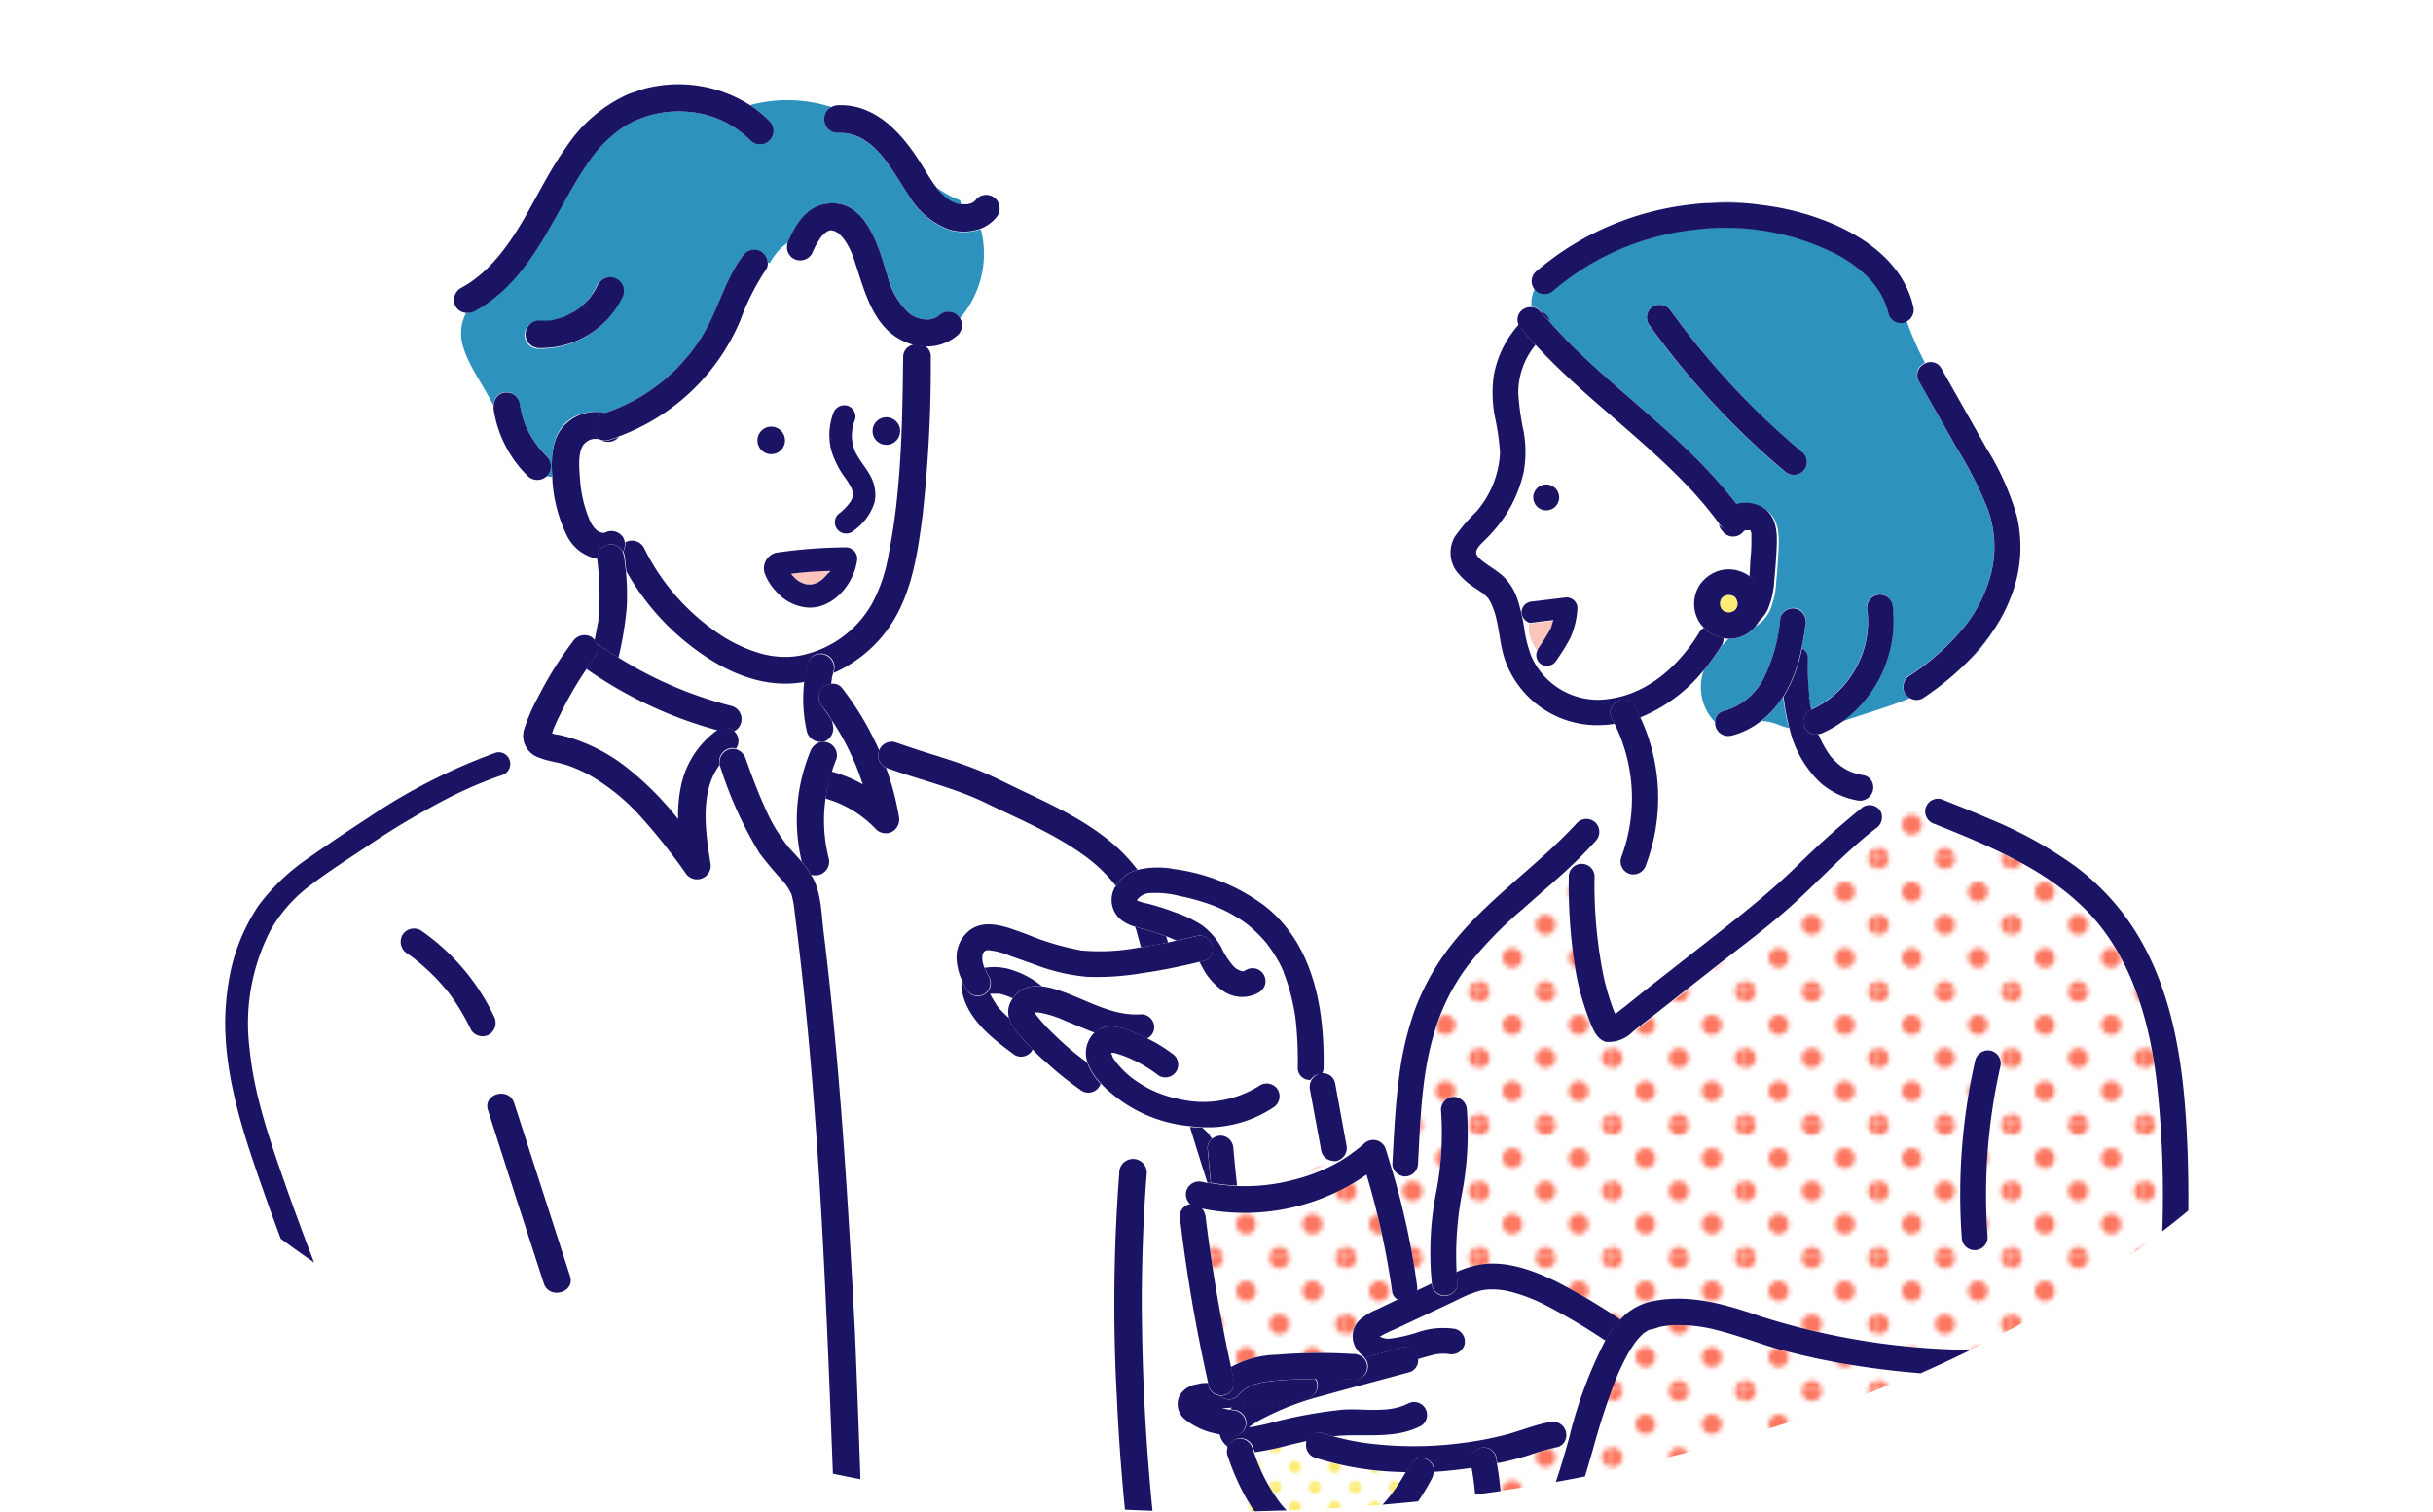 <svg xmlns="http://www.w3.org/2000/svg" xmlns:xlink="http://www.w3.org/1999/xlink" width="265" height="164.7" viewBox="0 0 265 164.7"><defs><style>.cls-1{fill:none;}.cls-2{fill:#fc7760;}.cls-3{fill:#fcec74;}.cls-4{fill:#fff;}.cls-5{fill:#2d92be;}.cls-6{fill:#fbc4bd;}.cls-7{fill:#1b1464;}.cls-8{fill:url(#_10_dpi_30_9);}.cls-9{fill:url(#_10_dpi_30_7);}</style><pattern id="_10_dpi_30_9" data-name="10 dpi 30% 9" width="28.8" height="28.8" patternTransform="translate(104.09 240.33) scale(0.3)" patternUnits="userSpaceOnUse" viewBox="0 0 28.8 28.8"><rect class="cls-1" width="28.8" height="28.8"/><path class="cls-3" d="M28.8,31a2.16,2.16,0,1,0-2.16-2.16A2.16,2.16,0,0,0,28.8,31Z"/><path class="cls-3" d="M14.4,31a2.16,2.16,0,1,0-2.16-2.16A2.16,2.16,0,0,0,14.4,31Z"/><path class="cls-3" d="M28.8,16.56a2.16,2.16,0,1,0-2.16-2.16A2.16,2.16,0,0,0,28.8,16.56Z"/><path class="cls-3" d="M14.4,16.56a2.16,2.16,0,1,0-2.16-2.16A2.16,2.16,0,0,0,14.4,16.56Z"/><path class="cls-3" d="M7.2,23.76A2.16,2.16,0,1,0,5,21.6,2.16,2.16,0,0,0,7.2,23.76Z"/><path class="cls-3" d="M21.6,23.76a2.16,2.16,0,1,0-2.16-2.16A2.16,2.16,0,0,0,21.6,23.76Z"/><path class="cls-3" d="M7.2,9.36A2.16,2.16,0,1,0,5,7.2,2.16,2.16,0,0,0,7.2,9.36Z"/><path class="cls-3" d="M21.6,9.36A2.16,2.16,0,1,0,19.44,7.2,2.16,2.16,0,0,0,21.6,9.36Z"/><path class="cls-3" d="M0,31A2.16,2.16,0,0,0,2.16,28.8,2.16,2.16,0,0,0,0,26.64,2.16,2.16,0,0,0,0,31Z"/><path class="cls-3" d="M0,16.56A2.16,2.16,0,0,0,2.16,14.4,2.16,2.16,0,0,0,0,12.24a2.16,2.16,0,1,0,0,4.32Z"/><path class="cls-3" d="M28.8,2.16A2.16,2.16,0,0,0,31,0a2.16,2.16,0,0,0-4.32,0A2.16,2.16,0,0,0,28.8,2.16Z"/><path class="cls-3" d="M14.4,2.16A2.16,2.16,0,0,0,16.56,0a2.16,2.16,0,1,0-4.32,0A2.16,2.16,0,0,0,14.4,2.16Z"/><path class="cls-3" d="M0,2.16A2.16,2.16,0,0,0,2.16,0,2.16,2.16,0,0,0,0-2.16,2.16,2.16,0,0,0-2.16,0,2.16,2.16,0,0,0,0,2.16Z"/></pattern><pattern id="_10_dpi_30_7" data-name="10 dpi 30% 7" width="28.8" height="28.8" patternTransform="translate(45.15 195.06) scale(0.5)" patternUnits="userSpaceOnUse" viewBox="0 0 28.8 28.8"><rect class="cls-1" width="28.8" height="28.8"/><path class="cls-2" d="M28.8,31a2.16,2.16,0,1,0-2.16-2.16A2.16,2.16,0,0,0,28.8,31Z"/><path class="cls-2" d="M14.4,31a2.16,2.16,0,1,0-2.16-2.16A2.16,2.16,0,0,0,14.4,31Z"/><path class="cls-2" d="M28.8,16.56a2.16,2.16,0,1,0-2.16-2.16A2.16,2.16,0,0,0,28.8,16.56Z"/><path class="cls-2" d="M14.4,16.56a2.16,2.16,0,1,0-2.16-2.16A2.16,2.16,0,0,0,14.4,16.56Z"/><path class="cls-2" d="M7.2,23.76A2.16,2.16,0,1,0,5,21.6,2.16,2.16,0,0,0,7.2,23.76Z"/><path class="cls-2" d="M21.6,23.76a2.16,2.16,0,1,0-2.16-2.16A2.16,2.16,0,0,0,21.6,23.76Z"/><path class="cls-2" d="M7.2,9.36A2.16,2.16,0,1,0,5,7.2,2.16,2.16,0,0,0,7.2,9.36Z"/><path class="cls-2" d="M21.6,9.36A2.16,2.16,0,1,0,19.44,7.2,2.16,2.16,0,0,0,21.6,9.36Z"/><path class="cls-2" d="M0,31A2.16,2.16,0,0,0,2.16,28.8,2.16,2.16,0,0,0,0,26.64,2.16,2.16,0,0,0,0,31Z"/><path class="cls-2" d="M0,16.56A2.16,2.16,0,0,0,2.16,14.4,2.16,2.16,0,0,0,0,12.24a2.16,2.16,0,1,0,0,4.32Z"/><path class="cls-2" d="M28.8,2.16A2.16,2.16,0,0,0,31,0a2.16,2.16,0,0,0-4.32,0A2.16,2.16,0,0,0,28.8,2.16Z"/><path class="cls-2" d="M14.4,2.16A2.16,2.16,0,0,0,16.56,0a2.16,2.16,0,1,0-4.32,0A2.16,2.16,0,0,0,14.4,2.16Z"/><path class="cls-2" d="M0,2.16A2.16,2.16,0,0,0,2.16,0,2.16,2.16,0,0,0,0-2.16,2.16,2.16,0,0,0-2.16,0,2.16,2.16,0,0,0,0,2.16Z"/></pattern></defs><g id="レイヤー_2" data-name="レイヤー 2"><g id="コンテンツ"><path class="cls-1" d="M127.19,102.68l.92-.21c-.36-.17-.72-.33-1.1-.47l.15.55Z"/><path class="cls-1" d="M99.46,37.56l-.18-.05a.34.34,0,0,0,0,.1Z"/><path class="cls-1" d="M64,17.77l-.15.2.09-.06Z"/><path class="cls-1" d="M159.92,160l-.35.42a2.11,2.11,0,0,0-.09-.36c-1.07.14-2.15.26-3.24.32a2.3,2.3,0,0,0,0,.26,1.88,1.88,0,0,0-.16.23.58.58,0,0,1-.05.14,25.36,25.36,0,0,1-1.54,2.6q3.14-.33,6.21-.74a28.82,28.82,0,0,0-.39-2.92Z"/><path class="cls-1" d="M132.5,0A199,199,0,0,0,70.09,9.69,14.5,14.5,0,0,1,81.7,11.45l.22-.07a15.68,15.68,0,0,1,8.7.3,1.52,1.52,0,0,1,.63-.17c4.22-.19,7.1,3.25,9.14,6.48.49.78,1,1.65,1.57,2.42a11,11,0,0,0,2.61,1.41l.12.47a2.11,2.11,0,0,0,.36,0h.32c.06,0,.5-.14.32-.07a1.31,1.31,0,0,0,.68-.52,1.49,1.49,0,0,1,2.09,0,1.51,1.51,0,0,1,0,2.09A4.16,4.16,0,0,1,106.78,25c0,.07.06.13.08.2a10.77,10.77,0,0,1-2.32,9.5,1.47,1.47,0,0,1-.21,1.82,5.11,5.11,0,0,1-3.62,1.26,1.36,1.36,0,0,1,.62,1.19,147,147,0,0,1-.9,17.31c-.59,4.51-1.26,9.15-4.14,12.83a14.53,14.53,0,0,1-5.55,4.3c0,.2-.09.4-.13.61l-.06.36v.14a1.25,1.25,0,0,1,1.15.41,32.73,32.73,0,0,1,4.08,6.84,1.47,1.47,0,0,1,1.75-.87c.9.32,1.8.62,2.7.91,1.87.6,3.76,1.16,5.6,1.85s3.77,1.7,5.65,2.59c3.61,1.7,7.19,3.4,10.2,6.1a18.45,18.45,0,0,1,2.23,2.44,9.54,9.54,0,0,1,4.15-.12,21.22,21.22,0,0,1,9.84,4c5.23,4.1,6.49,10.94,6.43,17.24l.21,1.2a1.33,1.33,0,0,1,.88,1l1,5.49a9.69,9.69,0,0,0,.62,1l.24,1a15.47,15.47,0,0,0,1.26-1,1.43,1.43,0,0,1,2.36.62c.21.64.39,1.29.58,1.93l.17-.1a1.23,1.23,0,0,1,0-.19c.17-3.06.3-6.12.7-9.16a34.53,34.53,0,0,1,1.72-7.51,26.34,26.34,0,0,1,4-7.13c3.94-5,9.42-8.61,13.71-13.31a1.42,1.42,0,0,1,2,0c.15-.09.28-.2.42-.28a4.78,4.78,0,0,1,3.48-.47,17.77,17.77,0,0,0-1.78-10,12.13,12.13,0,0,1-1.49.14,10.66,10.66,0,0,1-10.32-6.79c-.85-2.11-.65-4.57-1.69-6.61a4.85,4.85,0,0,0-.29-.49s0,0,0,0l0,0c-.14-.14-.28-.28-.43-.41l-.13-.11-.18-.13-.58-.39a7.78,7.78,0,0,1-2.2-2,3.52,3.52,0,0,1-.13-3.61,19.19,19.19,0,0,1,2.35-2.75,10.55,10.55,0,0,0,2.6-6.42,25.66,25.66,0,0,0-.55-3.89,13.61,13.61,0,0,1-.12-4.59,11.27,11.27,0,0,1,2.75-5.54,1.33,1.33,0,0,1,.33-1.39,1.53,1.53,0,0,1,1.1-.4,3.42,3.42,0,0,1,.35-1.94,1.4,1.4,0,0,1,.08-1.9,30.89,30.89,0,0,1,9.05-5.43,31.58,31.58,0,0,1,7.54-1.89,12.38,12.38,0,0,1,7.91,0c1,.12,1.92.27,2.86.48,5.65,1.24,12.4,4.45,13.8,10.64a1.43,1.43,0,0,1-.73,1.6,34.33,34.33,0,0,0,2,4.55,1.3,1.3,0,0,1,1.77.54l4.9,8.67a29.12,29.12,0,0,1,3.35,7.52,14.78,14.78,0,0,1-.4,7.94,17.79,17.79,0,0,1-2.14,4.35A17.29,17.29,0,0,1,214.44,72a31.07,31.07,0,0,1-5,4.1,1.36,1.36,0,0,1-1.34,0c-1.71.71-3.48,1.26-5.27,1.84l-2.1.69a12.11,12.11,0,0,1-2.16,1.24A1.93,1.93,0,0,1,198,80l.09.24,0,.06.09.21c.14.31.3.61.47.91s.36.58.55.85l0,0,.14.18.34.36.35.35.26.2a5.42,5.42,0,0,0,.78.5l.39.19.34.12a6.82,6.82,0,0,0,1.06.26,1.27,1.27,0,0,1,1,.92l1.27.46q2.34.91,4.61,2a1.38,1.38,0,0,1,1.64-.76c1.75.69,3.5,1.39,5.23,2.14a44.59,44.59,0,0,1,9.57,5.33,26.31,26.31,0,0,1,7,8.06c3.39,6.05,4.47,13.08,4.87,19.92.18,3.11.25,6.24.22,9.36C255.08,118.1,265,101,265,82.35,265,36.87,205.68,0,132.5,0Z"/><path class="cls-1" d="M28,127.71c-1.76-5.12-3.35-10.4-3.44-15.85a27.5,27.5,0,0,1,.31-4.43,12.88,12.88,0,0,1,4-9.6,22.79,22.79,0,0,1,4.73-4.3q3.21-2.25,6.5-4.38A63.32,63.32,0,0,1,54,82a1.25,1.25,0,0,1,1.53.87,1.28,1.28,0,0,1-.87,1.54,44.71,44.71,0,0,0-5.79,2.46c2.64-1,5.31-2,8-2.83,0-.11,0-.22,0-.34a2.6,2.6,0,0,0,1.56-.7,2.21,2.21,0,0,0,.34-.48,2,2,0,0,1-.22-.08,2.49,2.49,0,0,1-1.49-2.94A19.37,19.37,0,0,1,58.58,76a39.67,39.67,0,0,1,3.73-6.1,1.52,1.52,0,0,1,2-.53,1.46,1.46,0,0,1,.41.38c.11-.54.22-1.08.31-1.62,0-.22.07-.43.11-.65l0-.16a1.25,1.25,0,0,0,0-.15c0-.35.07-.71.1-1.07a32.54,32.54,0,0,0-.24-5.22,4.69,4.69,0,0,1-3.27-2.45,15.85,15.85,0,0,1-1.63-6.3.61.61,0,0,0,0-.14,4.84,4.84,0,0,1-.65-.09,1.49,1.49,0,0,1-2-.06,12.93,12.93,0,0,1-3.72-7.24,1.48,1.48,0,0,1,0-.42l-.35-.66c-1-1.87-2.42-3.85-3-5.9a4.82,4.82,0,0,1,.37-3.54,1.45,1.45,0,0,1-1.17-.69,1.51,1.51,0,0,1,.53-2c3-1.58,5-4.33,6.69-7.18s3-5.63,4.84-8.22a15.86,15.86,0,0,1,6.81-5.73C27.66,24.26,0,51.3,0,82.35c0,20,11.43,38.26,30.43,52.51-.05-.23-.09-.46-.14-.7Q29.11,131,28,127.71Z"/><path class="cls-4" d="M24.86,107.43a20.74,20.74,0,0,1,3.31-8.72c.22-.31.46-.59.69-.88A12.88,12.88,0,0,0,24.86,107.43Z"/><path class="cls-4" d="M83.44,29.4a25.53,25.53,0,0,0-2.76,5.47,23,23,0,0,1-13.3,12.69,1.5,1.5,0,0,1-1.87.37,1.63,1.63,0,0,0-1-.12A1.23,1.23,0,0,0,64,48s-.34.25-.21.13c0,0-.26.28-.2.2-.69.86-.51,2.66-.43,3.78a14,14,0,0,0,1,4.37A3.13,3.13,0,0,0,65,57.76a1.41,1.41,0,0,0,.54.24.59.59,0,0,0,.32,0,1.52,1.52,0,0,1,2,.53,1.58,1.58,0,0,1,.18.58l0,0a1.49,1.49,0,0,1,2,.53,24,24,0,0,0,7.72,9.1,16.27,16.27,0,0,0,4.68,2.37,10,10,0,0,0,2.33.45,8.83,8.83,0,0,0,2.45-.15A11.57,11.57,0,0,0,95,65.73a17.28,17.28,0,0,0,1.77-5.32,67.06,67.06,0,0,0,1-7c.46-4.8.52-9.62.58-14.44a1.35,1.35,0,0,1,.9-1.32.34.34,0,0,1,0-.1c-.22-.07-.43-.14-.65-.23C95,35.74,94.14,31.58,93,28.21A7.75,7.75,0,0,0,91.9,26a4.81,4.81,0,0,0-.59-.6A2.51,2.51,0,0,1,91,25.2s-.41-.1-.26-.08a.82.82,0,0,0-.65.14,2.92,2.92,0,0,0-.61.56c0,.07-.16.22-.26.39s-.18.3-.27.45c-.18.33-.33.66-.48,1a1.49,1.49,0,0,1-2,.53,1.46,1.46,0,0,1-.64-1.73,3.41,3.41,0,0,0-.81.63,8,8,0,0,0-1.12,1.56l-.21-.08A1.17,1.17,0,0,1,83.44,29.4Zm7.34,15.7a1.27,1.27,0,0,1,1.52-.86,1.24,1.24,0,0,1,.86,1.52,4.51,4.51,0,0,0,0,3.46c.42.93,1.15,1.7,1.63,2.6a4.21,4.21,0,0,1,.5,2.94,5.92,5.92,0,0,1-2.22,3.06,1.26,1.26,0,0,1-1.75,0,1.24,1.24,0,0,1,0-1.74,6,6,0,0,0,1.32-1.34,1.94,1.94,0,0,0,.21-.41,2.86,2.86,0,0,0,.07-.28h0v-.22a1.3,1.3,0,0,0,0-.15c0-.11-.06-.21-.1-.32v0l0,0a9,9,0,0,0-.63-1.08,10,10,0,0,1-1.59-3.05A6.83,6.83,0,0,1,90.78,45.1ZM84.57,60.22a54.91,54.91,0,0,1,7.58-.58,1.25,1.25,0,0,1,1.19,1.56c-.39,2.49-2.62,5.14-5.33,5a5.07,5.07,0,0,1-3.51-1.8,5.57,5.57,0,0,1-1.2-1.9,1.76,1.76,0,0,1,1-2.2A.88.88,0,0,1,84.57,60.22Z"/><path class="cls-4" d="M90.07,80.87a1.5,1.5,0,0,1,1,1.83c-.19.46-.36.93-.51,1.4A14.64,14.64,0,0,1,94,85.5a27.92,27.92,0,0,0-3.38-7c0,.17.07.35.11.52a1.52,1.52,0,0,1-1,1.82l-.19,0A1.51,1.51,0,0,1,90.07,80.87Z"/><path class="cls-4" d="M88.25,81.91a1.64,1.64,0,0,1,1.16-1.06,1.52,1.52,0,0,1-1.52-1.09,16.23,16.23,0,0,1-.3-5.42,13.42,13.42,0,0,1-1.42.17c-4.12.24-8-1.75-11.16-4.23a27,27,0,0,1-6.84-8,26.06,26.06,0,0,1,.09,4,38.44,38.44,0,0,1-.9,5.43,43.08,43.08,0,0,0,12.32,5.26,1.49,1.49,0,0,1,.24,2.75,1.26,1.26,0,0,1,.32.37,1.44,1.44,0,0,1-.07,1.57,1.61,1.61,0,0,1,1,1c.64,1.77,1.28,3.55,2.07,5.27a18.77,18.77,0,0,0,2.55,4.33c.48.56,1,1.11,1.51,1.68A19.57,19.57,0,0,1,88.25,81.91Z"/><path class="cls-4" d="M60.85,78.09c-.22.47-.44,1-.64,1.43,0,0-.06.21-.12.38h0c.21.06.43.09.64.14a14.18,14.18,0,0,1,1.46.37,19.33,19.33,0,0,1,5.77,3,33.39,33.39,0,0,1,5.89,5.87,16,16,0,0,1,.28-3.44,10,10,0,0,1,4-6.27,45.72,45.72,0,0,1-14.31-6.7A39.53,39.53,0,0,0,60.85,78.09Z"/><path class="cls-4" d="M86.48,99.38a10.81,10.81,0,0,0-.35-2,6.47,6.47,0,0,0-.83-1.34,38,38,0,0,1-2.66-3.16,43.13,43.13,0,0,1-4.3-9.51v0c-2.14,2.84-1.5,7.34-1,10.65a1.49,1.49,0,0,1-2.7,1.15,64.46,64.46,0,0,0-5-6.29,22.76,22.76,0,0,0-5.11-4.22,14.63,14.63,0,0,0-2.84-1.31c-1-.33-2-.43-3-.81a2.21,2.21,0,0,1-.34.48,2.6,2.6,0,0,1-1.56.7c0,.12,0,.23,0,.34-2.71.83-5.38,1.79-8,2.83a88,88,0,0,0-9,5.36c-2.09,1.39-4.22,2.75-6.21,4.28a15.69,15.69,0,0,0-4.26,4.91,22.12,22.12,0,0,0-2.22,12.83c.51,5.23,2.32,10.26,4,15.18q1.44,4.08,3,8.12C49.37,148,68.71,156,90.59,160.49c-.46-13.19-1-26.39-2-39.55C88.1,113.74,87.4,106.55,86.48,99.38ZM51.27,112.25a23,23,0,0,0-1.42-2.57c-.24-.38-.5-.76-.76-1.12l-.25-.34,0,0c-.15-.19-.3-.37-.46-.55a21.47,21.47,0,0,0-2-2.07c-.35-.32-.71-.63-1.09-.93a1.93,1.93,0,0,0-.19-.16l-.19-.14c-.19-.14-.38-.28-.58-.41a1.52,1.52,0,0,1-.53-2,1.48,1.48,0,0,1,2-.53,23.79,23.79,0,0,1,8,9.41,1.5,1.5,0,0,1-.53,2A1.47,1.47,0,0,1,51.27,112.25Zm7.94,27.57q-3-9.44-6.08-18.87c-.59-1.82,2.27-2.59,2.85-.79L62.07,139C62.66,140.86,59.8,141.63,59.21,139.82Z"/><path class="cls-4" d="M30.43,134.86l.16.12-.3-.82C30.34,134.4,30.38,134.63,30.43,134.86Z"/><path class="cls-4" d="M133.69,158.51a1.23,1.23,0,0,1,0-.66l-.57-.16-.28-.11a.85.85,0,0,0,0-.16,1.82,1.82,0,0,0-.49-1.21l-.06-.09a7.83,7.83,0,0,1-3.2-1.51,2.13,2.13,0,0,1-.55-2.69,2.6,2.6,0,0,1,1.76-1.13,4.87,4.87,0,0,1,1-1.27q-1.78-8.37-2.82-16.88a1.36,1.36,0,0,1,1.07-1.35l.06-.13a1.47,1.47,0,0,1-.47-1.47,1.44,1.44,0,0,1,1.73-1l.65.14q-1-3-1.91-6.1a15.36,15.36,0,0,1-8.56-3.55c-.55-.14-1.09-.32-1.62-.51a1.39,1.39,0,0,1-1.61.15,36.57,36.57,0,0,1-3.54-2.8c-.6-.47-1.2-.93-1.78-1.42l-.12-.09a1.42,1.42,0,0,1-1.89.45c-2.44-1.8-5.24-3.93-5.76-7.13a1.56,1.56,0,0,1,.08-.9,6,6,0,0,1-.66-2.62,3.72,3.72,0,0,1,1.54-3.06c1.82-1.23,4.24-.14,6.07.51a29.52,29.52,0,0,0,6,1.78,22.69,22.69,0,0,0,6.1-.29l.4-.07c-.16-.61-.33-1.23-.5-1.84,0-.13-.09-.26-.13-.39a4.19,4.19,0,0,1-1.7-.88,2.81,2.81,0,0,1-.52-3.41s.08-.09.11-.15l-.05-.07A16.79,16.79,0,0,0,117.83,93c-3.22-2.29-6.93-3.82-10.46-5.54S100.26,85,96.73,83.72l-.23-.1a29.43,29.43,0,0,1,1.4,5.27,1.55,1.55,0,0,1-.68,1.67,1.51,1.51,0,0,1-1.8-.23A12.13,12.13,0,0,0,89.92,87a16.7,16.7,0,0,0,.36,6.56,1.5,1.5,0,0,1-1.94,1.77,4.39,4.39,0,0,1,.27.47c.84,1.73.86,3.82,1.09,5.7C91.49,116,92.36,130.62,93,145.24q.33,7.92.59,15.85a206.57,206.57,0,0,0,29,3.38q-.6-6.15-.89-12.31a189.19,189.19,0,0,1,.27-24.4,1.48,1.48,0,1,1,3,0c-.36,4.38-.51,8.78-.53,13.18a236.42,236.42,0,0,0,1.17,23.65q3.45.1,7,.11c1.26,0,2.51,0,3.76,0a4.19,4.19,0,0,1-1-2.41A27.63,27.63,0,0,1,133.69,158.51Z"/><path class="cls-4" d="M48.85,108.24Z"/><path class="cls-5" d="M103.46,21.85a2.66,2.66,0,0,0,1.23.44l-.12-.47A11,11,0,0,1,102,20.41,5.7,5.7,0,0,0,103.46,21.85Z"/><path class="cls-5" d="M83.83,13.19a1.48,1.48,0,0,1-2.1,2.09,10.74,10.74,0,0,0-6.92-3.12,11.51,11.51,0,0,0-6.67,1.52A13.81,13.81,0,0,0,64,17.77l-.06.14-.09.06c-.4.58-.78,1.19-1.14,1.79-3.08,5.13-5.5,11.2-11.08,14.16a1.61,1.61,0,0,1-.86.16,4.82,4.82,0,0,0-.37,3.54c.56,2.05,2,4,3,5.9l.35.66a1.45,1.45,0,0,1,1-1.4,1.56,1.56,0,0,1,1.14.15,1.48,1.48,0,0,1,.68.89A11.55,11.55,0,0,0,57,45.65a6.09,6.09,0,0,0,.28.78v0l.09.19c.06.13.12.26.19.39a10.73,10.73,0,0,0,1,1.55s.1.13.11.16h0a3,3,0,0,0,.28.33c.2.23.41.45.62.67a1.5,1.5,0,0,1,0,2.09l-.07.06a4.84,4.84,0,0,0,.65.09c-.14-2-.09-4.46,1.51-5.93A4.67,4.67,0,0,1,65.84,45a19.51,19.51,0,0,0,4.28-2,19.75,19.75,0,0,0,6.25-6.19c1.78-2.82,2.5-6.2,4.51-8.88a1.51,1.51,0,0,1,2-.53,1.63,1.63,0,0,1,.74,1.19l.21.08A8,8,0,0,1,85,27.09a3.41,3.41,0,0,1,.81-.63,2.49,2.49,0,0,1,.11-.29c.76-1.7,1.95-3.58,3.93-3.94,4.53-.81,5.84,4.82,6.89,8a7.89,7.89,0,0,0,2.34,3.93,3.12,3.12,0,0,0,1.71.65,1.93,1.93,0,0,0,.92-.11,1.23,1.23,0,0,0,.55-.3,1.5,1.5,0,0,1,2.09,0,1.39,1.39,0,0,1,.21.27,10.77,10.77,0,0,0,2.32-9.5c0-.07-.06-.13-.08-.2a5.45,5.45,0,0,1-3.41.08A8.55,8.55,0,0,1,99,21.33c-1.87-2.75-3.82-7-7.76-6.86A1.49,1.49,0,0,1,89.77,13a1.45,1.45,0,0,1,.85-1.31,15.68,15.68,0,0,0-8.7-.3l-.22.07A13.07,13.07,0,0,1,83.83,13.19ZM67.71,32.41A9.85,9.85,0,0,1,58.65,38a1.48,1.48,0,1,1,0-3,11.43,11.43,0,0,0,1.17,0h0l.28-.05.56-.14.54-.17.27-.1h0c.34-.17.68-.33,1-.53s.35-.23.52-.35l0,0,.21-.17a10.32,10.32,0,0,0,.82-.8,2.09,2.09,0,0,0,.14-.17l.13-.17c.09-.12.17-.23.25-.36a7.46,7.46,0,0,0,.55-1,1.48,1.48,0,1,1,2.55,1.5Z"/><path class="cls-6" d="M88.44,63.71Z"/><path class="cls-6" d="M86.11,62.48h0l0,0,.08.09a1.29,1.29,0,0,0,.19.21,2.85,2.85,0,0,0,.44.41l.14.1.27.17.16.07.22.08.3.07h.48l.41-.12.16-.06.26-.15.26-.17c-.22.14,0,0,.08-.07a4.89,4.89,0,0,0,.45-.46l.13-.16.15-.21a.91.91,0,0,0,.07-.14A41.82,41.82,0,0,0,86.11,62.48Z"/><path class="cls-7" d="M99.27,37.61a1.35,1.35,0,0,0-.9,1.32c-.06,4.82-.12,9.64-.58,14.44a67.06,67.06,0,0,1-1,7A17.28,17.28,0,0,1,95,65.73a11.57,11.57,0,0,1-7.71,5.66,8.83,8.83,0,0,1-2.45.15,10,10,0,0,1-2.33-.45,16.27,16.27,0,0,1-4.68-2.37,24,24,0,0,1-7.72-9.1,1.49,1.49,0,0,0-2-.53l0,0a1.73,1.73,0,0,1-.23,1,1.8,1.8,0,0,1,.19.66l.15,1.48a27,27,0,0,0,6.84,8c3.15,2.48,7,4.47,11.16,4.23a13.42,13.42,0,0,0,1.42-.17,19.42,19.42,0,0,1,.34-2,1.48,1.48,0,0,1,2.86.79c0,.08,0,.16-.05.24a14.53,14.53,0,0,0,5.55-4.3c2.88-3.68,3.55-8.32,4.14-12.83a147,147,0,0,0,.9-17.31,1.36,1.36,0,0,0-.62-1.19,5.31,5.31,0,0,1-1.25-.18Z"/><path class="cls-7" d="M66.54,59.31a1.41,1.41,0,0,1,1.29.83,1.73,1.73,0,0,0,.23-1,1.58,1.58,0,0,0-.18-.58,1.52,1.52,0,0,0-2-.53.59.59,0,0,1-.32,0,1.41,1.41,0,0,1-.54-.24,3.13,3.13,0,0,1-.85-1.26,14,14,0,0,1-1-4.37c-.08-1.12-.26-2.92.43-3.78-.06.08.17-.17.2-.2-.13.12.2-.13.21-.13a1.23,1.23,0,0,1,.53-.21,1.63,1.63,0,0,1,1,.12,1.5,1.5,0,0,0,1.87-.37c-.34.13-.68.25-1,.35-1.83.56-2.61-2.29-.79-2.85l.28-.1a4.67,4.67,0,0,0-4.17,1.1C60.07,47.53,60,50,60.16,52a.61.61,0,0,1,0,.14,15.85,15.85,0,0,0,1.63,6.3,4.69,4.69,0,0,0,3.27,2.45V60.8A1.5,1.5,0,0,1,66.54,59.31Z"/><path class="cls-7" d="M89.76,71.31a1.51,1.51,0,0,0-1.83,1,19.42,19.42,0,0,0-.34,2,16.23,16.23,0,0,0,.3,5.42,1.52,1.52,0,0,0,1.52,1.09l.11,0,.19,0a1.52,1.52,0,0,0,1-1.82c0-.17-.07-.35-.11-.52-.33-.5-.68-1-1-1.46a1.53,1.53,0,0,1,0-2.1,1.59,1.59,0,0,1,.94-.41v-.14l.06-.36c0-.21.08-.41.13-.61s0-.16.05-.24A1.51,1.51,0,0,0,89.76,71.31Z"/><path class="cls-7" d="M65.28,70.29c.68.48,1.38.93,2.08,1.37a38.44,38.44,0,0,0,.9-5.43,26.06,26.06,0,0,0-.09-4L68,60.8a1.8,1.8,0,0,0-.19-.66,1.41,1.41,0,0,0-1.29-.83,1.5,1.5,0,0,0-1.48,1.49v.08a32.54,32.54,0,0,1,.24,5.22c0,.36-.06.72-.1,1.07a1.25,1.25,0,0,1,0,.15l0,.16c0,.22-.07.43-.11.65-.09.54-.2,1.08-.31,1.62a1.33,1.33,0,0,1,.21.39A1,1,0,0,1,65.28,70.29Z"/><path class="cls-7" d="M65.28,70.29a1,1,0,0,0-.32-.15,1.29,1.29,0,0,1-.09,1.26c-.36.48-.71,1-1,1.47a45.72,45.72,0,0,0,14.31,6.7l.08-.06a1.43,1.43,0,0,1,1.7.16,1.49,1.49,0,0,0-.24-2.75,43.08,43.08,0,0,1-12.32-5.26C66.66,71.22,66,70.77,65.28,70.29Z"/><path class="cls-7" d="M80.24,80a1.26,1.26,0,0,0-.32-.37,1.43,1.43,0,0,0-1.7-.16l-.08.06a10,10,0,0,0-4,6.27,16,16,0,0,0-.28,3.44A33.39,33.39,0,0,0,68,83.41a19.33,19.33,0,0,0-5.77-3,14.18,14.18,0,0,0-1.46-.37c-.21,0-.43-.08-.64-.14h0c.06-.17.11-.34.12-.38.2-.48.42-1,.64-1.43a39.53,39.53,0,0,1,3-5.22c.33-.49.68-1,1-1.47A1.29,1.29,0,0,0,65,70.14a1.33,1.33,0,0,0-.21-.39,1.46,1.46,0,0,0-.41-.38,1.52,1.52,0,0,0-2,.53A39.67,39.67,0,0,0,58.58,76a19.37,19.37,0,0,0-1.52,3.54,2.49,2.49,0,0,0,1.49,2.94,2,2,0,0,0,.22.08c.95.38,2,.48,3,.81a14.63,14.63,0,0,1,2.84,1.31,22.76,22.76,0,0,1,5.11,4.22,64.46,64.46,0,0,1,5,6.29A1.49,1.49,0,0,0,77.38,94c-.54-3.31-1.18-7.81,1-10.65a1.49,1.49,0,0,1,1-1.8,1.41,1.41,0,0,1,.79,0A1.44,1.44,0,0,0,80.24,80Z"/><path class="cls-7" d="M89.59,74.89a1.53,1.53,0,0,0,0,2.1c.37.47.72,1,1,1.46a27.92,27.92,0,0,1,3.38,7,14.64,14.64,0,0,0-3.43-1.4A16.94,16.94,0,0,0,89.92,87a12.13,12.13,0,0,1,5.5,3.35,1.51,1.51,0,0,0,1.8.23,1.55,1.55,0,0,0,.68-1.67,29.43,29.43,0,0,0-1.4-5.27,1.5,1.5,0,0,1-.81-1.73l.07-.16a32.73,32.73,0,0,0-4.08-6.84,1.25,1.25,0,0,0-1.15-.41A1.59,1.59,0,0,0,89.59,74.89Z"/><path class="cls-7" d="M91.1,82.7a1.47,1.47,0,0,0-1.58-1.87l-.11,0a1.64,1.64,0,0,0-1.16,1.06,19.57,19.57,0,0,0-.92,12,9.73,9.73,0,0,1,1,1.4,1.5,1.5,0,0,0,1.94-1.77A16.7,16.7,0,0,1,89.92,87a16.94,16.94,0,0,1,.67-2.88C90.74,83.63,90.91,83.16,91.1,82.7Z"/><path class="cls-7" d="M89.7,101.48c-.23-1.88-.25-4-1.09-5.7a4.39,4.39,0,0,0-.27-.47,9.73,9.73,0,0,0-1-1.4c-.49-.57-1-1.12-1.51-1.68a18.77,18.77,0,0,1-2.55-4.33c-.79-1.72-1.43-3.5-2.07-5.27a1.61,1.61,0,0,0-1-1,1.41,1.41,0,0,0-.79,0,1.49,1.49,0,0,0-1,1.8v0a43.13,43.13,0,0,0,4.3,9.51,38,38,0,0,0,2.66,3.16,6.47,6.47,0,0,1,.83,1.34,10.81,10.81,0,0,1,.35,2c.92,7.17,1.62,14.36,2.16,21.56,1,13.16,1.49,26.36,2,39.55,1,.21,2,.41,3,.6q-.27-7.93-.59-15.85C92.36,130.62,91.49,116,89.7,101.48Z"/><path class="cls-7" d="M127.19,102.68l0-.13L127,102c-.61-.24-1.24-.44-1.86-.62s-1-.26-1.5-.42c0,.13.09.26.13.39.17.61.34,1.23.5,1.84Q125.75,103,127.19,102.68Z"/><path class="cls-7" d="M131.87,128.87l-.35-3.74a1.2,1.2,0,0,1,.53-1.08c-.09-.17-.13-.24,0,0h0c-.17-.24-.37-.55-.23-.41-.26-.28-.54-.55-.82-.8h0a12.94,12.94,0,0,1-1.39-.07q.93,3.06,1.91,6.1l.28,0Z"/><path class="cls-7" d="M96.5,83.62l.23.1c3.53,1.27,7.25,2.11,10.64,3.76s7.24,3.25,10.46,5.54a16.79,16.79,0,0,1,3.66,3.43l.05.07a3.91,3.91,0,0,1,2.35-1.77,18.45,18.45,0,0,0-2.23-2.44c-3-2.7-6.59-4.4-10.2-6.1-1.88-.89-3.7-1.86-5.65-2.59s-3.73-1.25-5.6-1.85c-.9-.29-1.8-.59-2.7-.91a1.47,1.47,0,0,0-1.75.87l-.07.16A1.5,1.5,0,0,0,96.5,83.62Z"/><path class="cls-7" d="M124.91,127.76a1.48,1.48,0,1,0-3,0,189.19,189.19,0,0,0-.27,24.4q.28,6.17.89,12.31c1,.05,2,.09,3,.12a236.42,236.42,0,0,1-1.17-23.65C124.4,136.54,124.55,132.14,124.91,127.76Z"/><path class="cls-7" d="M53.82,110.76a23.79,23.79,0,0,0-8-9.41,1.48,1.48,0,0,0-2,.53,1.52,1.52,0,0,0,.53,2c.2.13.39.27.58.41l.19.14a1.93,1.93,0,0,1,.19.16c.38.3.74.61,1.09.93a21.47,21.47,0,0,1,2,2.07c.16.18.31.36.46.55l0,0,.25.34c.26.36.52.74.76,1.12a23,23,0,0,1,1.42,2.57,1.47,1.47,0,0,0,2,.53A1.5,1.5,0,0,0,53.82,110.76Zm-5-2.52Z"/><path class="cls-7" d="M56,120.16c-.58-1.8-3.44-1-2.85.79q3,9.43,6.08,18.87c.59,1.81,3.45,1,2.86-.79Z"/><path class="cls-7" d="M92.16,52.2a9,9,0,0,1,.63,1.08l0,0v0c0,.11.07.21.1.32a1.3,1.3,0,0,1,0,.15V54h0a2.86,2.86,0,0,1-.07.28,1.94,1.94,0,0,1-.21.41,6,6,0,0,1-1.32,1.34,1.24,1.24,0,0,0,0,1.74,1.26,1.26,0,0,0,1.75,0,5.92,5.92,0,0,0,2.22-3.06,4.21,4.21,0,0,0-.5-2.94c-.48-.9-1.21-1.67-1.63-2.6a4.51,4.51,0,0,1,0-3.46,1.24,1.24,0,0,0-.86-1.52,1.27,1.27,0,0,0-1.52.86,6.83,6.83,0,0,0-.21,4A10,10,0,0,0,92.16,52.2Z"/><path class="cls-7" d="M83.3,62.49a5.57,5.57,0,0,0,1.2,1.9A5.07,5.07,0,0,0,88,66.19c2.71.15,4.94-2.5,5.33-5a1.25,1.25,0,0,0-1.19-1.56,54.91,54.91,0,0,0-7.58.58.88.88,0,0,0-.23.07A1.76,1.76,0,0,0,83.3,62.49Zm6.86,0-.13.16a4.89,4.89,0,0,1-.45.46s-.3.21-.08.07l-.26.17-.26.15-.16.06-.41.12h-.48l-.3-.07-.22-.08-.16-.07L87,63.32l-.14-.1a2.85,2.85,0,0,1-.44-.41,1.29,1.29,0,0,1-.19-.21l-.08-.09,0,0h0a41.82,41.82,0,0,1,4.27-.31.91.91,0,0,1-.07.14Zm-1.72,1.19Z"/><path class="cls-7" d="M27.19,114.29a22.12,22.12,0,0,1,2.22-12.83,15.69,15.69,0,0,1,4.26-4.91c2-1.53,4.12-2.89,6.21-4.28a88,88,0,0,1,9-5.36,44.71,44.71,0,0,1,5.79-2.46,1.28,1.28,0,0,0,.87-1.54A1.25,1.25,0,0,0,54,82a63.32,63.32,0,0,0-13.93,7.11q-3.29,2.13-6.5,4.38a22.79,22.79,0,0,0-4.73,4.3c-.23.29-.47.57-.69.88a20.74,20.74,0,0,0-3.31,8.72,27.5,27.5,0,0,0-.31,4.43c.09,5.45,1.68,10.73,3.44,15.85q1.11,3.24,2.3,6.45l.3.82c1.18.88,2.4,1.75,3.64,2.61q-1.54-4-3-8.12C29.51,124.55,27.7,119.52,27.19,114.29Z"/><path class="cls-7" d="M102.24,34.39a1.23,1.23,0,0,1-.55.3,1.93,1.93,0,0,1-.92.11,3.12,3.12,0,0,1-1.71-.65,7.89,7.89,0,0,1-2.34-3.93c-1-3.17-2.36-8.8-6.89-8-2,.36-3.17,2.24-3.93,3.94a2.49,2.49,0,0,0-.11.29,1.46,1.46,0,0,0,.64,1.73,1.49,1.49,0,0,0,2-.53c.15-.34.3-.67.48-1,.09-.15.17-.3.27-.45s.21-.32.26-.39a2.92,2.92,0,0,1,.61-.56.82.82,0,0,1,.65-.14c-.15,0,.21.06.26.08a2.51,2.51,0,0,0,.32.19,4.81,4.81,0,0,1,.59.6A7.75,7.75,0,0,1,93,28.21c1.16,3.37,2,7.53,5.65,9.07.22.09.43.16.65.23l.18.05a5.31,5.31,0,0,0,1.25.18,5.11,5.11,0,0,0,3.62-1.26,1.47,1.47,0,0,0,.21-1.82,1.39,1.39,0,0,0-.21-.27A1.5,1.5,0,0,0,102.24,34.39Z"/><path class="cls-7" d="M67.18,30.38a1.5,1.5,0,0,0-2,.53,7.46,7.46,0,0,1-.55,1c-.08.13-.16.24-.25.36l-.13.17a2.09,2.09,0,0,1-.14.17,10.32,10.32,0,0,1-.82.8l-.21.17,0,0c-.17.12-.34.24-.52.35s-.67.36-1,.53h0l-.27.1-.54.17-.56.14-.28.05h0a11.43,11.43,0,0,1-1.17,0,1.48,1.48,0,1,0,0,3,9.85,9.85,0,0,0,9.06-5.55A1.51,1.51,0,0,0,67.18,30.38Z"/><path class="cls-7" d="M61.69,16c-1.87,2.59-3.22,5.49-4.84,8.22s-3.71,5.6-6.69,7.18a1.51,1.51,0,0,0-.53,2,1.45,1.45,0,0,0,1.17.69,1.61,1.61,0,0,0,.86-.16c5.58-3,8-9,11.08-14.16.36-.6.74-1.21,1.14-1.79l.15-.2a13.81,13.81,0,0,1,4.11-4.09,11.51,11.51,0,0,1,6.67-1.52,10.74,10.74,0,0,1,6.92,3.12,1.48,1.48,0,0,0,2.1-2.09,13.07,13.07,0,0,0-2.13-1.74A14.5,14.5,0,0,0,70.09,9.69l-1.59.54A15.86,15.86,0,0,0,61.69,16Z"/><path class="cls-7" d="M89.77,13a1.49,1.49,0,0,0,1.48,1.48c3.94-.18,5.89,4.11,7.76,6.86A8.55,8.55,0,0,0,103.37,25a5.45,5.45,0,0,0,3.41-.08,4.16,4.16,0,0,0,1.68-1.17,1.51,1.51,0,0,0,0-2.09,1.49,1.49,0,0,0-2.09,0,1.31,1.31,0,0,1-.68.52c.18-.07-.26.06-.32.07h-.32a2.11,2.11,0,0,1-.36,0,2.66,2.66,0,0,1-1.23-.44,5.7,5.7,0,0,1-1.5-1.44c-.59-.77-1.08-1.64-1.57-2.42-2-3.23-4.92-6.67-9.14-6.48a1.52,1.52,0,0,0-.63.17A1.45,1.45,0,0,0,89.77,13Z"/><path class="cls-7" d="M59.58,49.75c-.21-.22-.42-.44-.62-.67a3,3,0,0,1-.28-.33h0s-.1-.14-.11-.16a10.73,10.73,0,0,1-1-1.55c-.07-.13-.13-.26-.19-.39l-.09-.19v0a6.09,6.09,0,0,1-.28-.78,11.55,11.55,0,0,1-.42-1.83,1.48,1.48,0,0,0-.68-.89,1.56,1.56,0,0,0-1.14-.15,1.45,1.45,0,0,0-1,1.4,1.48,1.48,0,0,0,0,.42,12.93,12.93,0,0,0,3.72,7.24,1.49,1.49,0,0,0,2,.06l.07-.06A1.5,1.5,0,0,0,59.58,49.75Z"/><path class="cls-7" d="M66.35,47.91c.35-.1.69-.22,1-.35a23,23,0,0,0,13.3-12.69,25.53,25.53,0,0,1,2.76-5.47,1.17,1.17,0,0,0,.21-.83,1.63,1.63,0,0,0-.74-1.19,1.51,1.51,0,0,0-2,.53c-2,2.68-2.73,6.06-4.51,8.88A19.75,19.75,0,0,1,70.12,43a19.51,19.51,0,0,1-4.28,2l-.28.1C63.74,45.62,64.52,48.47,66.35,47.91Z"/><path class="cls-4" d="M185.12,67.89a3.79,3.79,0,0,1,0-4.21,4.05,4.05,0,0,1,2-1.48,3.76,3.76,0,0,1,2.25,0,4,4,0,0,1,1.35.73c.07-.75.1-1.51.14-2.25s.09-1.28.07-1.92c0-.12,0-.24,0-.36h0l0-.11a2.59,2.59,0,0,0-.11-.37l0,0,0,0h0l-.21,0h-.16l-.13,0-.19.06,0,0a1.07,1.07,0,0,1-.15.17,1.42,1.42,0,0,1-2,0,1.32,1.32,0,0,1-.38-.74l-.09-.1a42.68,42.68,0,0,0-4.29-5c-5.07-5.13-11-9.36-15.87-14.68a8.2,8.2,0,0,0-1.88,5.28,28.49,28.49,0,0,0,.59,4.2,12.58,12.58,0,0,1,0,4.37,14.39,14.39,0,0,1-3.41,6.56c-.37.44-.8.83-1.2,1.25a2.12,2.12,0,0,0-.56.81c-.06.21,0,0,0,.26,0-.2,0,0,0,.05v0l0,0a1.91,1.91,0,0,0,.16.27v0c.06.06.11.13.17.18l.19.19.17.14c.55.44,1.51,1,2.16,1.57a6.24,6.24,0,0,1,1.68,2.7,20,20,0,0,1,.74,3.35,13.89,13.89,0,0,0,.73,2.75,7.93,7.93,0,0,0,8.61,4.62c4.21-.61,7.54-3.7,9.69-7.23a1.35,1.35,0,0,1,.49-.49A6,6,0,0,1,185.12,67.89Zm-14.21,1.78A24.09,24.09,0,0,1,169.43,72a1.19,1.19,0,0,1-1.6.42,1.17,1.17,0,0,1-.42-1.6.16.16,0,0,1,0-.07,4.57,4.57,0,0,1-.89-2.14,5.43,5.43,0,0,1,0-.82,1.3,1.3,0,0,1-.79-1.12,1.2,1.2,0,0,1,.34-.83,1.3,1.3,0,0,1,.83-.35l3.65-.44a1.18,1.18,0,0,1,1.18,1.18A8.89,8.89,0,0,1,170.91,69.67Z"/><path class="cls-4" d="M189.93,22.11c.61,0,1.22.11,1.83.19a12.38,12.38,0,0,0-7.91,0c.81-.1,1.62-.17,2.43-.2A19.34,19.34,0,0,1,189.93,22.11Z"/><path class="cls-4" d="M188.27,69.59a3.1,3.1,0,0,1-.54,0,1.38,1.38,0,0,1-.21.8h0Z"/><path class="cls-4" d="M154.33,140.54l0,0,0,0Z"/><path class="cls-4" d="M156.05,160.83a1.88,1.88,0,0,1,.16-.23,2.3,2.3,0,0,1,0-.26h-.08A1.67,1.67,0,0,1,156.05,160.83Z"/><path class="cls-4" d="M159.57,160.38l.35-.42-.44.06A2.11,2.11,0,0,1,159.57,160.38Z"/><path class="cls-4" d="M161,60.65Z"/><path class="cls-4" d="M152.61,128.58c0-.16,0-.33,0-.5a1.4,1.4,0,0,1-.95-1.13l-.17.1c.12.39.24.77.35,1.16A4.63,4.63,0,0,1,152.61,128.58Z"/><path class="cls-4" d="M173.76,91.64c-1.23,1.35-2.55,2.61-3.89,3.84a4.7,4.7,0,0,1,1,.4V95.4a1.41,1.41,0,0,1,2.81,0,50.06,50.06,0,0,0,1,11.06c.18.81.4,1.62.66,2.42q.19.6.42,1.2a2.59,2.59,0,0,0,.19.38l1.05-.82,2.16-1.71,8.5-6.67c2.71-2.13,5.35-4.28,7.84-6.67a95.8,95.8,0,0,1,7.43-6.67,1.41,1.41,0,0,1,1.91.48,9.33,9.33,0,0,1,4.88-.36,1,1,0,0,1,.09-.21q-2.26-1.08-4.61-2l-1.27-.46a1.5,1.5,0,0,1,0,.81,1.45,1.45,0,0,1-1.73,1,8.31,8.31,0,0,1-3.94-1.88,11.8,11.8,0,0,1-3.41-6,6.33,6.33,0,0,1-1.07-.33,5.46,5.46,0,0,0-1.95-.44,8.5,8.5,0,0,1-3.28,1.63h-.05a1.42,1.42,0,0,1-1.69-1.47A5.49,5.49,0,0,1,185.58,73a17.21,17.21,0,0,1-6.92,5.13,20.75,20.75,0,0,1,.62,16.07,1.44,1.44,0,0,1-1.73,1,1.43,1.43,0,0,1-1-1.73,18,18,0,0,0,1.09-4.59,4.78,4.78,0,0,0-3.48.47c-.14.08-.27.19-.42.28h0A1.44,1.44,0,0,1,173.76,91.64Z"/><path class="cls-4" d="M168.07,142a17.78,17.78,0,0,0-3.17-1.22,8.15,8.15,0,0,0-3.12-.32,5.27,5.27,0,0,0-.58.11,6.6,6.6,0,0,0-.63.2,4.85,4.85,0,0,1-2.1.92l-.21.1-4.26,2-2.13,1a13.55,13.55,0,0,0-1.58.77,1.87,1.87,0,0,0,1.16.22,15.94,15.94,0,0,0,3.19-.76,8.61,8.61,0,0,1,3.87-.29,1.43,1.43,0,0,1,1,1.73,1.47,1.47,0,0,1-1.74,1,4.91,4.91,0,0,0-1.87.15c-.5.13-1,.27-1.49.42a1.32,1.32,0,0,1-1,1.46c-3.1.84-6.22,1.66-9.31,2.53a30.3,30.3,0,0,0-6.89,2.65,12.66,12.66,0,0,0-1.22.78h0l.28,0c.44-.07,1.24-.25,1.81-.38a50.69,50.69,0,0,1,8.19-1.52c2.3-.14,4.95.44,7.08-.68a1.41,1.41,0,0,1,1.42,2.43c-3,1.58-6.37.79-9.59,1.16a26.43,26.43,0,0,0,3.94.79,40.32,40.32,0,0,0,10.12-.05,38.19,38.19,0,0,0,4.61-.87c1.65-.42,3.26-1.12,4.94-1.41a1.45,1.45,0,0,1,1.74,1,1.43,1.43,0,0,1,0,.84l.32.08a47.8,47.8,0,0,1,4-10.81l0,0-.11-.05A65.13,65.13,0,0,0,168.07,142Z"/><path class="cls-4" d="M150,145.82h0C150,145.86,150,145.87,150,145.82Z"/><path class="cls-4" d="M144.1,117a1.56,1.56,0,0,1,.42.08l-.21-1.2v.41A1.45,1.45,0,0,1,144.1,117Z"/><path class="cls-4" d="M147.51,147.51a1.6,1.6,0,0,1,1,.43l.14,0a3.47,3.47,0,0,1-.76-.72c-.17.12-.34.22-.52.33Z"/><path class="cls-4" d="M145.77,126.43l.17,0c.46-.28.91-.58,1.34-.9l-.24-1a9.69,9.69,0,0,1-.62-1l.23,1.24A1.43,1.43,0,0,1,145.77,126.43Z"/><path class="cls-4" d="M190.74,57.83h0l0,0A.08.08,0,0,0,190.74,57.83Z"/><polygon class="cls-4" points="190.73 57.81 190.73 57.81 190.73 57.81 190.73 57.81"/><path class="cls-4" d="M152.38,161.59c.25-.38.49-.78.72-1.19l-1.29-.05A4.66,4.66,0,0,1,152.38,161.59Z"/><path class="cls-4" d="M175.13,113.55l0,.13.07.11.12-.12.06-.07Z"/><path class="cls-4" d="M107.8,108.22h0Z"/><path class="cls-4" d="M129.63,131.16l-.06.13.19,0Z"/><path class="cls-4" d="M119.88,118.07a1.36,1.36,0,0,1-.11.25,1.22,1.22,0,0,1-.32.36c.53.19,1.07.37,1.62.51-.19-.16-.4-.32-.58-.5S120.08,118.29,119.88,118.07Z"/><path class="cls-4" d="M121,114.68c0-.05,0-.15,0,0Z"/><path class="cls-4" d="M121,114.69s0,0,0,0a.16.16,0,0,1,0,0Z"/><path class="cls-4" d="M121,114.68s.06,0,.08,0Z"/><path class="cls-4" d="M112.63,110.19s0,0,0,0A0,0,0,0,0,112.63,110.19Z"/><path class="cls-4" d="M115.87,111.1a10.81,10.81,0,0,0-2.66-.83,1.18,1.18,0,0,0-.53,0,1,1,0,0,1,.09.15,17.43,17.43,0,0,0,2,2.2,30.64,30.64,0,0,0,3.64,3.09,3.07,3.07,0,0,1,.84-3.28l-.68-.26C117.68,111.85,116.78,111.46,115.87,111.1Z"/><path class="cls-4" d="M107.86,108.21h0C108,108.21,108,108.18,107.86,108.21Z"/><path class="cls-4" d="M110,108.61q-.37-.15-.78-.27c-.14,0-.28-.07-.42-.09l-.11,0h0l-.42,0-.31,0h-.12v0l0,.06c.07.14.15.29.23.42s.16.28.25.41l.16.24,0,.08c-.08-.12.08.09.09.1l.15.19.33.36q.41.42.84.81a2.48,2.48,0,0,1-.1-.73,2.57,2.57,0,0,1,.49-1.44l-.14-.07Z"/><path class="cls-4" d="M108.54,108.21h0Z"/><path class="cls-4" d="M112.49,114.33a.69.69,0,0,1,0,.13l0,.06.12.09c.58.49,1.18,1,1.78,1.42-.46-.41-.94-.8-1.37-1.24C112.78,114.65,112.64,114.48,112.49,114.33Z"/><path class="cls-4" d="M131.56,150.64l-.24-1.12a4.87,4.87,0,0,0-1,1.27l.27-.06C130.89,150.68,131.23,150.66,131.56,150.64Z"/><path class="cls-4" d="M133.09,153.41a7.63,7.63,0,0,0,.83.17,3.36,3.36,0,0,1,.29-.24l-.92.06Z"/><path class="cls-4" d="M135.53,155.92a0,0,0,0,0,0,0S135.52,155.91,135.53,155.92Z"/><path class="cls-4" d="M132.8,156.34a.41.41,0,0,1,0-.11l-.51-.11.06.09a1.82,1.82,0,0,1,.49,1.21.85.85,0,0,1,0,.16l.28.11.57.16a.75.75,0,0,1,0-.16A2.3,2.3,0,0,1,132.8,156.34Z"/><path class="cls-4" d="M131.06,131.89c.09-.08.2-.15.29-.22l-.58-.12A1.58,1.58,0,0,1,131.06,131.89Z"/><path class="cls-4" d="M124.41,106a29.26,29.26,0,0,1-6,.41,21.19,21.19,0,0,1-5.71-1.33c-.89-.31-1.78-.64-2.67-.94a7.93,7.93,0,0,0-2.37-.63.81.81,0,0,0-.42.08c.12,0-.13.14-.06.05a1.08,1.08,0,0,0-.21.59,2.69,2.69,0,0,0,.26,1.24,6.38,6.38,0,0,1,2.61.12,9.86,9.86,0,0,1,3.63,1.89,6.89,6.89,0,0,1,1,.18c3.28.85,6.32,3.12,9.82,2.86a1.42,1.42,0,0,1,1.41,1.4,1.37,1.37,0,0,1-.79,1.24,16,16,0,0,1,2.68,1.63,1.43,1.43,0,0,1,.5,1.93,1.41,1.41,0,0,1-1.92.5,15.19,15.19,0,0,0-3.22-1.91,11.12,11.12,0,0,0-1.68-.58l-.26,0s0,.15,0,.14,0,.13.07.19a3.39,3.39,0,0,0,.41.65.68.68,0,0,0,.06.09l.16.2.39.43a9.18,9.18,0,0,0,1.74,1.46,12.06,12.06,0,0,0,4.42,1.85,11.44,11.44,0,0,0,8.95-1.48,1.43,1.43,0,0,1,1.93.5,1.45,1.45,0,0,1-.51,1.93,13.06,13.06,0,0,1-6.61,2.15c-.35,0-.71,0-1.07,0h0c.28.25.56.52.82.8-.14-.14.06.17.23.41a1.58,1.58,0,0,1,.85-.31,1.45,1.45,0,0,1,1,.41,1.56,1.56,0,0,1,.42,1c.12,1.36.25,2.72.38,4.08a20.82,20.82,0,0,0,6.23-.7,15.91,15.91,0,0,1,4.22-2,1.41,1.41,0,0,1-1.24-1q-.62-3.36-1.25-6.74a1.58,1.58,0,0,1,.2-1.12,1.3,1.3,0,0,1-1.39-1.36,39.62,39.62,0,0,0-.24-5.3,22.4,22.4,0,0,0-1.08-4.46c-.06-.18-.14-.36-.2-.54a.26.26,0,0,1,0-.07l-.05-.11c-.13-.29-.26-.57-.4-.84a14,14,0,0,0-1-1.62c-.08-.13-.18-.26-.27-.38l-.16-.21c-.19-.23-.39-.46-.6-.68a16.55,16.55,0,0,0-1.44-1.34l0,0-.18-.14-.41-.29c-.27-.18-.54-.35-.82-.51a16.42,16.42,0,0,0-1.82-.93l-.36-.15-.54-.2c-.34-.12-.7-.24-1.05-.34-.78-.24-1.57-.43-2.36-.59a10.21,10.21,0,0,0-3-.3,1.85,1.85,0,0,0-1.55.79h0a3.72,3.72,0,0,0,1,.32,27.41,27.41,0,0,1,3.18,1,13.12,13.12,0,0,1,2.86,1.41A7.59,7.59,0,0,1,133,103.2a8.34,8.34,0,0,0,1.4,2.14,1.79,1.79,0,0,0,.87.46h0a1.09,1.09,0,0,0,.26,0c-.09,0,.07-.06.14-.11a1.41,1.41,0,1,1,1.43,2.43,3.64,3.64,0,0,1-3.78-.08,7,7,0,0,1-2.48-2.86l-.23-.39C128.58,105.28,126.51,105.72,124.41,106Z"/><path class="cls-4" d="M123.84,98s0,.06,0,.07A.17.17,0,0,1,123.84,98Z"/><path class="cls-4" d="M123.88,98.09h0l0,0Z"/><path class="cls-4" d="M132.05,124.05l0,0C131.92,123.81,132,123.88,132.05,124.05Z"/><path class="cls-4" d="M142.27,157l-.34.08.28.14s0-.09,0-.13Z"/><path class="cls-4" d="M131.82,128.89h.05v0Z"/><path class="cls-5" d="M217.18,68.59A23.12,23.12,0,0,1,214.44,72,17.29,17.29,0,0,0,217.18,68.59Z"/><path class="cls-5" d="M167.72,33.86l.07.08a1.33,1.33,0,0,1,.58.34,1.39,1.39,0,0,1,.38.74c1.17,1.32,2.39,2.59,3.68,3.8,5.68,5.37,12.1,10,16.84,16.27a3.66,3.66,0,0,1,3.18.51c1.48,1.15,1.33,3.16,1.24,4.83-.06,1-.13,2-.23,3a9.2,9.2,0,0,1-.7,3.11,4,4,0,0,1-1.58,1.72,3.66,3.66,0,0,1-1.91,1.23,3.45,3.45,0,0,1-1,.11l-.75.76A21.8,21.8,0,0,1,185.58,73a5.49,5.49,0,0,0,1.23,5.68,1.23,1.23,0,0,1,1-1.25A6.93,6.93,0,0,0,192.05,74a18.24,18.24,0,0,0,1.88-6.72,1.42,1.42,0,0,1,1.74-1,1.46,1.46,0,0,1,1,1.73c-.11.86-.26,1.72-.43,2.57a1.23,1.23,0,0,1,.64,1.18,29.59,29.59,0,0,0,.16,4s0,.35,0,.37,0,.3.07.45.09.48.14.71a10.38,10.38,0,0,0,4.8-4.41,10.27,10.27,0,0,0,1.33-6.34,1.45,1.45,0,0,1,1-1.74,1.42,1.42,0,0,1,1.73,1,13.62,13.62,0,0,1-5.43,12.78l2.1-.69c1.79-.58,3.56-1.13,5.27-1.84a1.54,1.54,0,0,1-.59-.54,1.46,1.46,0,0,1,.51-1.93,26.09,26.09,0,0,0,5.92-5.22,15.59,15.59,0,0,0,3-6,12,12,0,0,0-.35-6.77,41.32,41.32,0,0,0-3.42-6.77L209,41.53a1.38,1.38,0,0,1,.67-2,34.33,34.33,0,0,1-2-4.55c-.09,0-.16.1-.25.13a1.44,1.44,0,0,1-1.74-1c-.65-2.86-2.87-4.91-5.43-6.34a26.77,26.77,0,0,0-16-2.75,28.29,28.29,0,0,0-15,6.55,1.43,1.43,0,0,1-2,0l-.08-.1a3.42,3.42,0,0,0-.35,1.94A1.23,1.23,0,0,1,167.72,33.86Zm12.36-.48a1.46,1.46,0,0,1,1.93.5,84.56,84.56,0,0,0,14.36,15.46,1.41,1.41,0,0,1,0,2,1.44,1.44,0,0,1-2,0,87.51,87.51,0,0,1-14.8-16A1.42,1.42,0,0,1,180.08,33.38Z"/><path class="cls-5" d="M186.28,22.1a31.75,31.75,0,0,1,3.65,0A19.34,19.34,0,0,0,186.28,22.1Z"/><path class="cls-5" d="M194.21,75.88a10.64,10.64,0,0,1-2.38,2.67,5.46,5.46,0,0,1,1.95.44,6.33,6.33,0,0,0,1.07.33c0-.12-.07-.25-.1-.37A24.33,24.33,0,0,1,194.21,75.88Z"/><polygon class="cls-5" points="188.5 80.19 188.51 80.19 188.5 80.19 188.5 80.19"/><path class="cls-4" d="M136.26,164.67h.39a20.72,20.72,0,0,1-1.42-2.4A4.19,4.19,0,0,0,136.26,164.67Z"/><path class="cls-8" d="M136.26,164.67h.39a20.72,20.72,0,0,1-1.42-2.4A4.19,4.19,0,0,0,136.26,164.67Z"/><path class="cls-4" d="M151.81,160.35a33,33,0,0,1-8.59-1.52,1.43,1.43,0,0,1-1-1.6l-.28-.14-1.41.33a32.66,32.66,0,0,1-3.93.83,18.92,18.92,0,0,0,2.89,5.55c.22.27.44.52.67.76q5.26-.18,10.43-.63a15.81,15.81,0,0,0,1.8-2.34A4.66,4.66,0,0,0,151.81,160.35Z"/><path class="cls-8" d="M151.81,160.35a33,33,0,0,1-8.59-1.52,1.43,1.43,0,0,1-1-1.6l-.28-.14-1.41.33a32.66,32.66,0,0,1-3.93.83,18.92,18.92,0,0,0,2.89,5.55c.22.27.44.52.67.76q5.26-.18,10.43-.63a15.81,15.81,0,0,0,1.8-2.34A4.66,4.66,0,0,0,151.81,160.35Z"/><path class="cls-4" d="M192.28,146.48c-1.74-.57-3.48-1.18-5.26-1.63a16.06,16.06,0,0,0-5.07-.55,9.27,9.27,0,0,0-1.27.19,6.28,6.28,0,0,1-1,.29l-.08,0-.23.13-.26.18a.1.1,0,0,0-.05,0,7.9,7.9,0,0,0-.94,1l-.12.17-.2.28-.41.65c-.3.51-.57,1-.82,1.57-.14.28-.27.57-.39.85l-.09.21v0c-.06.13-.11.26-.16.39a76.4,76.4,0,0,0-2.41,7.37c-.31,1.07-.61,2.13-.94,3.19h0a173.83,173.83,0,0,0,36.57-11.33,91.38,91.38,0,0,1-11.41-1.63C195.89,147.51,194.07,147.05,192.28,146.48Z"/><path class="cls-9" d="M192.28,146.48c-1.74-.57-3.48-1.18-5.26-1.63a16.06,16.06,0,0,0-5.07-.55,9.27,9.27,0,0,0-1.27.19,6.28,6.28,0,0,1-1,.29l-.08,0-.23.13-.26.18a.1.1,0,0,0-.05,0,7.9,7.9,0,0,0-.94,1l-.12.17-.2.28-.41.65c-.3.51-.57,1-.82,1.57-.14.28-.27.57-.39.85l-.09.21v0c-.06.13-.11.26-.16.39a76.4,76.4,0,0,0-2.41,7.37c-.31,1.07-.61,2.13-.94,3.19h0a173.83,173.83,0,0,0,36.57-11.33,91.38,91.38,0,0,1-11.41-1.63C195.89,147.51,194.07,147.05,192.28,146.48Z"/><path class="cls-4" d="M170.81,156.85l-.32-.08a1.27,1.27,0,0,1-.94.89,24.68,24.68,0,0,0-3.05.87c-.89.28-1.79.52-2.7.73l-.76.15c.18,1,.31,2,.4,3q3-.45,6-1c.1-.33.22-.64.32-1C170.11,159.3,170.46,158.08,170.81,156.85Z"/><path class="cls-9" d="M170.81,156.85l-.32-.08a1.27,1.27,0,0,1-.94.89,24.68,24.68,0,0,0-3.05.87c-.89.28-1.79.52-2.7.73l-.76.15c.18,1,.31,2,.4,3q3-.45,6-1c.1-.33.22-.64.32-1C170.11,159.3,170.46,158.08,170.81,156.85Z"/><path class="cls-4" d="M179.7,144.77c.08,0,.2-.1.06,0Z"/><path class="cls-9" d="M179.7,144.77c.08,0,.2-.1.06,0Z"/><path class="cls-4" d="M234.89,117.74c-.73-6.14-2.51-12.6-6.61-17.43-4.55-5.34-11.25-8-17.61-10.53a1.44,1.44,0,0,1-1-1.73h0a9.33,9.33,0,0,0-4.88.36l0,0a1.45,1.45,0,0,1-.51,1.92c-3.07,2.38-5.73,5.24-8.58,7.87S190,103,187,105.31l-9.13,7.17a3.71,3.71,0,0,1-2.46,1.12l-.06.07-.12.12-.07-.11,0-.13-.19,0c-1-.31-1.38-1.3-1.74-2.19a28.44,28.44,0,0,1-1.49-5.13,56.54,56.54,0,0,1-.82-10.31,4.7,4.7,0,0,0-1-.4c-1.31,1.19-2.65,2.35-4,3.53a42.4,42.4,0,0,0-6.06,6.22,22.93,22.93,0,0,0-3.38,6.5c-1.61,4.89-1.73,9.88-2,15a1.43,1.43,0,0,1-1.41,1.41,1.33,1.33,0,0,1-.44-.09c0,.17,0,.34,0,.5a4.63,4.63,0,0,0-.78-.37,83.47,83.47,0,0,1,2.47,11.71,2.07,2.07,0,0,1,0,.66h0l0,0h0l1.62-.77s0,0,0,0a34.11,34.11,0,0,1,.44-9.67,33.94,33.94,0,0,0,.56-9.16,1.42,1.42,0,0,1,1.41-1.41,1.46,1.46,0,0,1,1.41,1.41,35.13,35.13,0,0,1-.6,9.48,35.92,35.92,0,0,0-.52,8.14,10.45,10.45,0,0,1,3-.87c2.71-.3,5.47.74,7.87,1.9a70.2,70.2,0,0,1,6.69,3.94,1.8,1.8,0,0,1,.29.25l.44-.44a6.57,6.57,0,0,1,3.4-1.61c3.89-.74,7.72.42,11.39,1.63a77.93,77.93,0,0,0,22.9,3.65,124.27,124.27,0,0,0,20.9-12.84A110.71,110.71,0,0,0,234.89,117.74Zm-17-1.53a63.28,63.28,0,0,0-1.38,18.56,1.41,1.41,0,1,1-2.82,0,66,66,0,0,1,1.48-19.31,1.41,1.41,0,0,1,2.72.75Z"/><path class="cls-9" d="M234.89,117.74c-.73-6.14-2.51-12.6-6.61-17.43-4.55-5.34-11.25-8-17.61-10.53a1.44,1.44,0,0,1-1-1.73h0a9.33,9.33,0,0,0-4.88.36l0,0a1.45,1.45,0,0,1-.51,1.92c-3.07,2.38-5.73,5.24-8.58,7.87S190,103,187,105.31l-9.13,7.17a3.71,3.71,0,0,1-2.46,1.12l-.06.07-.12.12-.07-.11,0-.13-.19,0c-1-.31-1.38-1.3-1.74-2.19a28.44,28.44,0,0,1-1.49-5.13,56.54,56.54,0,0,1-.82-10.31,4.7,4.7,0,0,0-1-.4c-1.31,1.19-2.65,2.35-4,3.53a42.4,42.4,0,0,0-6.06,6.22,22.93,22.93,0,0,0-3.38,6.5c-1.61,4.89-1.73,9.88-2,15a1.43,1.43,0,0,1-1.41,1.41,1.33,1.33,0,0,1-.44-.09c0,.17,0,.34,0,.5a4.63,4.63,0,0,0-.78-.37,83.47,83.47,0,0,1,2.47,11.71,2.07,2.07,0,0,1,0,.66h0l0,0h0l1.62-.77s0,0,0,0a34.11,34.11,0,0,1,.44-9.67,33.94,33.94,0,0,0,.56-9.16,1.42,1.42,0,0,1,1.41-1.41,1.46,1.46,0,0,1,1.41,1.41,35.13,35.13,0,0,1-.6,9.48,35.92,35.92,0,0,0-.52,8.14,10.45,10.45,0,0,1,3-.87c2.71-.3,5.47.74,7.87,1.9a70.2,70.2,0,0,1,6.69,3.94,1.8,1.8,0,0,1,.29.25l.44-.44a6.57,6.57,0,0,1,3.4-1.61c3.89-.74,7.72.42,11.39,1.63a77.93,77.93,0,0,0,22.9,3.65,124.27,124.27,0,0,0,20.9-12.84A110.71,110.71,0,0,0,234.89,117.74Zm-17-1.53a63.28,63.28,0,0,0-1.38,18.56,1.41,1.41,0,1,1-2.82,0,66,66,0,0,1,1.48-19.31,1.41,1.41,0,0,1,2.72.75Z"/><path class="cls-4" d="M145.94,126.41l-.17,0-.1.06a1.2,1.2,0,0,1-.5,0,15.91,15.91,0,0,0-4.22,2A19.42,19.42,0,0,0,145.94,126.41Z"/><path class="cls-9" d="M145.94,126.41l-.17,0-.1.06a1.2,1.2,0,0,1-.5,0,15.91,15.91,0,0,0-4.22,2A19.42,19.42,0,0,0,145.94,126.41Z"/><path class="cls-4" d="M160.21,140.89c-.6.23-1.17.52-1.74.8a4.85,4.85,0,0,0,2.1-.92C160.45,140.81,160.32,140.84,160.21,140.89Z"/><path class="cls-9" d="M160.21,140.89c-.6.23-1.17.52-1.74.8a4.85,4.85,0,0,0,2.1-.92C160.45,140.81,160.32,140.84,160.21,140.89Z"/><path class="cls-4" d="M131.06,131.89a1.92,1.92,0,0,1,.26.75q1,8.22,2.76,16.3a10.72,10.72,0,0,1,5-1.35,57.48,57.48,0,0,1,8.3-.08c.18-.11.35-.21.52-.33a2.48,2.48,0,0,1,.12-3.31,6.1,6.1,0,0,1,1.94-1.21l2.23-1.07.12-.06a1.14,1.14,0,0,1-.7-.86,86.06,86.06,0,0,0-2.8-12.79,23.26,23.26,0,0,1-17.44,3.79C131.26,131.74,131.15,131.81,131.06,131.89Z"/><path class="cls-9" d="M131.06,131.89a1.92,1.92,0,0,1,.26.75q1,8.22,2.76,16.3a10.72,10.72,0,0,1,5-1.35,57.48,57.48,0,0,1,8.3-.08c.18-.11.35-.21.52-.33a2.48,2.48,0,0,1,.12-3.31,6.1,6.1,0,0,1,1.94-1.21l2.23-1.07.12-.06a1.14,1.14,0,0,1-.7-.86,86.06,86.06,0,0,0-2.8-12.79,23.26,23.26,0,0,1-17.44,3.79C131.26,131.74,131.15,131.81,131.06,131.89Z"/><path class="cls-6" d="M169,68.33a.2.2,0,0,0,0-.08c.07-.2.14-.42.2-.63v0l-2.29.28a.82.82,0,0,1-.38,0,5.43,5.43,0,0,0,0,.82,4.57,4.57,0,0,0,.89,2.14,23.69,23.69,0,0,0,1.38-2.19Z"/><path class="cls-7" d="M178,76.9c.23.41.43.84.63,1.27A17.21,17.21,0,0,0,185.58,73a21.8,21.8,0,0,0,1.94-2.69h0a1.38,1.38,0,0,0,.21-.8,3.92,3.92,0,0,1-2.15-1.11,1.35,1.35,0,0,0-.49.49c-2.15,3.53-5.48,6.62-9.69,7.23a7.93,7.93,0,0,1-8.61-4.62,13.89,13.89,0,0,1-.73-2.75,20,20,0,0,0-.74-3.35,6.24,6.24,0,0,0-1.68-2.7c-.65-.56-1.61-1.13-2.16-1.57l-.17-.14-.19-.19c-.06,0-.11-.12-.17-.18v0a1.91,1.91,0,0,1-.16-.27l0,0v0s0-.25,0-.05c0-.22,0,0,0-.26a2.12,2.12,0,0,1,.56-.81c.4-.42.83-.81,1.2-1.25a14.39,14.39,0,0,0,3.41-6.56,12.58,12.58,0,0,0,0-4.37,28.49,28.49,0,0,1-.59-4.2,8.2,8.2,0,0,1,1.88-5.28c-.5-.54-1-1.08-1.46-1.64a1.82,1.82,0,0,1-.33-.61,11.27,11.27,0,0,0-2.75,5.54,13.61,13.61,0,0,0,.12,4.59,25.66,25.66,0,0,1,.55,3.89,10.55,10.55,0,0,1-2.6,6.42,19.19,19.19,0,0,0-2.35,2.75,3.52,3.52,0,0,0,.13,3.61,7.78,7.78,0,0,0,2.2,2l.58.39.18.13.13.11c.15.13.29.27.43.41l0,0s0,0,0,0a4.85,4.85,0,0,1,.29.49c1,2,.84,4.5,1.69,6.61A10.66,10.66,0,0,0,174.38,79a12.13,12.13,0,0,0,1.49-.14c-.1-.19-.17-.39-.28-.58C174.71,76.73,177.15,75.31,178,76.9ZM161,60.65Z"/><path class="cls-7" d="M167.79,33.94c.31.37.64.72,1,1.08a1.39,1.39,0,0,0-.38-.74A1.33,1.33,0,0,0,167.79,33.94Z"/><path class="cls-7" d="M189.81,58a1.07,1.07,0,0,0,.15-.17l0,0,.19-.06.13,0h.16l.21,0h0l0,0,0,0a2.59,2.59,0,0,1,.11.37l0,.11h0c0,.12,0,.24,0,.36,0,.64,0,1.28-.07,1.92s-.07,1.5-.14,2.25a3,3,0,0,1,.44.43,4,4,0,0,1,.89,2,1.26,1.26,0,0,1,0,.28,3.71,3.71,0,0,1-.91,2.61,4,4,0,0,0,1.58-1.72,9.2,9.2,0,0,0,.7-3.11c.1-1,.17-2,.23-3,.09-1.67.24-3.68-1.24-4.83a3.66,3.66,0,0,0-3.18-.51c.16.22.35.43.51.66a1.4,1.4,0,0,1-2.34,1.53,1.32,1.32,0,0,0,.38.74A1.42,1.42,0,0,0,189.81,58Zm.92-.21Zm0,0h0a.08.08,0,0,1,0,0Z"/><path class="cls-7" d="M169.25,31.62a28.29,28.29,0,0,1,15-6.55,26.77,26.77,0,0,1,16,2.75c2.56,1.43,4.78,3.48,5.43,6.34a1.44,1.44,0,0,0,1.74,1c.09,0,.16-.09.25-.13a1.43,1.43,0,0,0,.73-1.6c-1.4-6.19-8.15-9.4-13.8-10.64-.94-.21-1.9-.36-2.86-.48-.61-.08-1.22-.15-1.83-.19a31.75,31.75,0,0,0-3.65,0c-.81,0-1.62.1-2.43.2a31.58,31.58,0,0,0-7.54,1.89,30.89,30.89,0,0,0-9.05,5.43,1.4,1.4,0,0,0-.08,1.9l.08.1A1.43,1.43,0,0,0,169.25,31.62Z"/><path class="cls-7" d="M167.19,37.5c4.87,5.32,10.8,9.55,15.87,14.68a42.68,42.68,0,0,1,4.29,5l.09.1a1.4,1.4,0,0,0,2.34-1.53c-.16-.23-.35-.44-.51-.66-4.74-6.28-11.16-10.9-16.84-16.27-1.29-1.21-2.51-2.48-3.68-3.8-.32-.36-.65-.71-1-1.08l-.07-.08a1.23,1.23,0,0,0-.89-.4,1.53,1.53,0,0,0-1.1.4,1.33,1.33,0,0,0-.33,1.39,1.82,1.82,0,0,0,.33.61C166.2,36.42,166.69,37,167.19,37.5Z"/><path class="cls-3" d="M187.51,65.22h0a1.62,1.62,0,0,0-.1.18,2.46,2.46,0,0,0-.07.29,1.62,1.62,0,0,0,0,.22,1.67,1.67,0,0,0,.08.3,1.74,1.74,0,0,0,.1.19l.1.1.09.09h0l.18.1.29.07h.22l.3-.08.19-.1a.94.94,0,0,0,.1-.1l.09-.09h0a1.62,1.62,0,0,0,.1-.18c0-.1.06-.21.08-.31v-.17a2,2,0,0,0-.09-.33,1.74,1.74,0,0,0-.1-.19l-.1-.11-.09-.08h0l-.18-.09-.29-.07h-.22a1.67,1.67,0,0,0-.3.08l-.19.1-.1.1Z"/><path class="cls-7" d="M188.27,69.59a3.45,3.45,0,0,0,1-.11,3.66,3.66,0,0,0,1.91-1.23,3.71,3.71,0,0,0,.91-2.61,1.26,1.26,0,0,0,0-.28,4,4,0,0,0-.89-2,3,3,0,0,0-.44-.43,4,4,0,0,0-1.35-.73,3.76,3.76,0,0,0-2.25,0,4.05,4.05,0,0,0-2,1.48,3.79,3.79,0,0,0,0,4.21,6,6,0,0,0,.46.54,3.92,3.92,0,0,0,2.15,1.11A3.1,3.1,0,0,0,188.27,69.59ZM187.7,65l.19-.1a1.67,1.67,0,0,1,.3-.08h.22l.29.07.18.09h0l.09.08.1.11a1.74,1.74,0,0,1,.1.19,2,2,0,0,1,.09.33v.17c0,.1-.05.21-.08.31a1.62,1.62,0,0,1-.1.18h0l-.09.09a.94.94,0,0,1-.1.1l-.19.1-.3.08h-.22l-.29-.07-.18-.1h0l-.09-.09-.1-.1a1.74,1.74,0,0,1-.1-.19,1.67,1.67,0,0,1-.08-.3,1.62,1.62,0,0,1,0-.22,2.46,2.46,0,0,1,.07-.29,1.62,1.62,0,0,1,.1-.18h0l.09-.09Z"/><path class="cls-7" d="M177.55,95.22a1.44,1.44,0,0,0,1.73-1,20.75,20.75,0,0,0-.62-16.07c-.2-.43-.4-.86-.63-1.27-.88-1.59-3.32-.17-2.44,1.42.11.19.18.39.28.58a18.35,18.35,0,0,1,.69,14.59A1.43,1.43,0,0,0,177.55,95.22Z"/><path class="cls-7" d="M196.61,79.35a1.42,1.42,0,0,1,.51-1.93l.16-.09c-.05-.23-.1-.47-.14-.71s0-.3-.07-.45,0-.33,0-.37a29.59,29.59,0,0,1-.16-4,1.23,1.23,0,0,0-.64-1.18,15.79,15.79,0,0,1-1.91,5.11l-.1.14a24.33,24.33,0,0,0,.54,3.07c0,.12.06.25.1.37a11.8,11.8,0,0,0,3.41,6,8.31,8.31,0,0,0,3.94,1.88,1.45,1.45,0,0,0,1.73-1,1.5,1.5,0,0,0,0-.81,1.27,1.27,0,0,0-1-.92,6.82,6.82,0,0,1-1.06-.26l-.34-.12-.39-.19a5.42,5.42,0,0,1-.78-.5l-.26-.2-.35-.35-.34-.36-.14-.18,0,0c-.19-.27-.38-.55-.55-.85s-.33-.6-.47-.91l-.09-.21,0-.06L198,80A1.34,1.34,0,0,1,196.61,79.35Z"/><path class="cls-7" d="M170.55,65.09l-3.65.44a1.3,1.3,0,0,0-.83.35,1.2,1.2,0,0,0-.34.83,1.3,1.3,0,0,0,.79,1.12.82.82,0,0,0,.38,0l2.29-.28v0c-.06.21-.13.43-.2.63a.2.2,0,0,1,0,.08l-.12.27a23.69,23.69,0,0,1-1.38,2.19.16.16,0,0,0,0,.07,1.17,1.17,0,0,0,.42,1.6,1.19,1.19,0,0,0,1.6-.42,24.09,24.09,0,0,0,1.48-2.37,8.89,8.89,0,0,0,.82-3.4A1.18,1.18,0,0,0,170.55,65.09Z"/><path class="cls-7" d="M152.6,128.08a1.33,1.33,0,0,0,.44.09,1.43,1.43,0,0,0,1.41-1.41c.28-5.15.4-10.14,2-15a22.93,22.93,0,0,1,3.38-6.5A42.4,42.4,0,0,1,165.9,99c1.32-1.18,2.66-2.34,4-3.53s2.66-2.49,3.89-3.84a1.44,1.44,0,0,0,0-2h0a1.42,1.42,0,0,0-2,0c-4.29,4.7-9.77,8.28-13.71,13.31a26.34,26.34,0,0,0-4,7.13,34.53,34.53,0,0,0-1.72,7.51c-.4,3-.53,6.1-.7,9.16a1.23,1.23,0,0,0,0,.19A1.4,1.4,0,0,0,152.6,128.08Z"/><path class="cls-7" d="M202.9,87.92a95.8,95.8,0,0,0-7.43,6.67c-2.49,2.39-5.13,4.54-7.84,6.67l-8.5,6.67L177,109.64l-1.05.82a2.59,2.59,0,0,1-.19-.38q-.22-.6-.42-1.2c-.26-.8-.48-1.61-.66-2.42a50.06,50.06,0,0,1-1-11.06,1.41,1.41,0,0,0-2.81,0v.48a56.54,56.54,0,0,0,.82,10.31,28.44,28.44,0,0,0,1.49,5.13c.36.89.73,1.88,1.74,2.19l.19,0,.28,0a3.71,3.71,0,0,0,2.46-1.12l9.13-7.17c2.95-2.31,6-4.55,8.74-7.09s5.51-5.49,8.58-7.87a1.45,1.45,0,0,0,.51-1.92l0,0A1.41,1.41,0,0,0,202.9,87.92Z"/><path class="cls-7" d="M121.54,96.52c0,.06-.08.1-.11.15a2.81,2.81,0,0,0,.52,3.41,4.19,4.19,0,0,0,1.7.88c.5.16,1,.27,1.5.42s1.25.38,1.86.62c.38.14.74.3,1.1.47.74-.16,1.48-.32,2.22-.5,1.76-.42,2.51,2.29.74,2.72l-.44.1.23.39a7,7,0,0,0,2.48,2.86,3.64,3.64,0,0,0,3.78.08,1.41,1.41,0,1,0-1.43-2.43c-.07,0-.23.13-.14.11a1.09,1.09,0,0,1-.26,0h0a1.79,1.79,0,0,1-.87-.46,8.34,8.34,0,0,1-1.4-2.14,7.59,7.59,0,0,0-2.08-2.39A13.12,13.12,0,0,0,128,99.4a27.41,27.41,0,0,0-3.18-1,3.72,3.72,0,0,1-1-.32h0a1.85,1.85,0,0,1,1.55-.79,10.21,10.21,0,0,1,3,.3c.79.16,1.58.35,2.36.59.35.1.71.22,1.05.34l.54.2.36.15a16.42,16.42,0,0,1,1.82.93c.28.16.55.33.82.51l.41.29.18.14,0,0a16.55,16.55,0,0,1,1.44,1.34c.21.22.41.45.6.68l.16.21c.09.12.19.25.27.38a14,14,0,0,1,1,1.62c.14.27.27.55.4.84l.05.11a.26.26,0,0,0,0,.07c.06.18.14.36.2.54a22.4,22.4,0,0,1,1.08,4.46,39.62,39.62,0,0,1,.24,5.3,1.3,1.3,0,0,0,1.39,1.36,1.46,1.46,0,0,1,.79-.61,1.26,1.26,0,0,1,.43,0,1.45,1.45,0,0,0,.21-.71v-.41c.06-6.3-1.2-13.14-6.43-17.24a21.22,21.22,0,0,0-9.84-4,9.54,9.54,0,0,0-4.15.12A3.91,3.91,0,0,0,121.54,96.52Zm2.34,1.57,0,0,0,0Zm0-.11a.17.17,0,0,0,0,.07S123.83,98,123.84,98Z"/><path class="cls-7" d="M153.32,141.66a1.55,1.55,0,0,1-1-.13l-.12.06-2.23,1.07a6.1,6.1,0,0,0-1.94,1.21,2.48,2.48,0,0,0-.12,3.31,3.47,3.47,0,0,0,.76.72l4-1.08a1.37,1.37,0,0,1,1.74,1.26c.49-.15,1-.29,1.49-.42a4.91,4.91,0,0,1,1.87-.15,1.47,1.47,0,0,0,1.74-1,1.43,1.43,0,0,0-1-1.73,8.61,8.61,0,0,0-3.87.29,15.94,15.94,0,0,1-3.19.76,1.87,1.87,0,0,1-1.16-.22,13.55,13.55,0,0,1,1.58-.77l2.13-1,4.26-2,.21-.1c.57-.28,1.14-.57,1.74-.8.11,0,.24-.08.36-.12a6.6,6.6,0,0,1,.63-.2,5.27,5.27,0,0,1,.58-.11,8.15,8.15,0,0,1,3.12.32,17.78,17.78,0,0,1,3.17,1.22,65.13,65.13,0,0,1,6.69,3.94l.11.05a12.23,12.23,0,0,1,1.61-2.24,1.8,1.8,0,0,0-.29-.25,70.2,70.2,0,0,0-6.69-3.94c-2.4-1.16-5.16-2.2-7.87-1.9a10.45,10.45,0,0,0-3,.87c0,.4.07.81.12,1.21.1.76-.73,1.41-1.41,1.41a1.44,1.44,0,0,1-1.4-1.37l-1.62.77,0,0h0A1.31,1.31,0,0,1,153.32,141.66ZM150,145.81h0C150,145.87,150,145.86,150,145.81Z"/><path class="cls-7" d="M144,156.12c.4.13.81.25,1.22.36,3.22-.37,6.59.42,9.59-1.16a1.41,1.41,0,0,0-1.42-2.43c-2.13,1.12-4.78.54-7.08.68a50.69,50.69,0,0,0-8.19,1.52c-.57.13-1.37.31-1.81.38l-.28,0h0a12.66,12.66,0,0,1,1.22-.78,30.3,30.3,0,0,1,6.89-2.65c3.09-.87,6.21-1.69,9.31-2.53a1.32,1.32,0,0,0,1-1.46,1.37,1.37,0,0,0-1.74-1.26l-4,1.08-.14,0a1.33,1.33,0,0,1,.42,1,1.42,1.42,0,0,1-1.41,1.41c-1.43-.09-2.86-.12-4.29-.11a1.25,1.25,0,0,1,.2.38,1.43,1.43,0,0,1-1,1.74,78.46,78.46,0,0,1-8.22,1,3.36,3.36,0,0,0-.29.24l.36.06a1.45,1.45,0,0,1,1.41,1.41,1.41,1.41,0,0,1-1.41,1.41,13.48,13.48,0,0,1-1.49-.23.41.41,0,0,0,0,.11,2.3,2.3,0,0,0,.92,1.35,1.45,1.45,0,0,1,1-.91,1.43,1.43,0,0,1,1.73,1c.05.16.12.32.18.48a32.66,32.66,0,0,0,3.93-.83l1.41-.33.34-.08A1.42,1.42,0,0,1,144,156.12Zm-8.44-.2s0,0,0,0A0,0,0,0,1,135.53,155.92Z"/><path class="cls-7" d="M134.28,156.46a1.41,1.41,0,0,0,1.41-1.41,1.45,1.45,0,0,0-1.41-1.41l-.36-.06a7.63,7.63,0,0,1-.83-.17h.2l.92-.06a78.46,78.46,0,0,0,8.22-1,1.43,1.43,0,0,0,1-1.74,1.25,1.25,0,0,0-.2-.38c-1.16,0-2.33.05-3.49.13-1.79.13-3.75.25-4.88,1.69a1.42,1.42,0,0,1-2,0,1.39,1.39,0,0,1-1.22-1c0-.12,0-.25-.08-.38-.33,0-.67,0-1,.09l-.27.06a2.6,2.6,0,0,0-1.76,1.13,2.13,2.13,0,0,0,.55,2.69,7.83,7.83,0,0,0,3.2,1.51l.51.11A13.48,13.48,0,0,0,134.28,156.46Z"/><path class="cls-7" d="M147.51,147.51h-.15a57.48,57.48,0,0,0-8.3.08,10.72,10.72,0,0,0-5,1.35c.09.45.18.89.28,1.33a1.38,1.38,0,0,1-1.5,1.77,1.42,1.42,0,0,0,2,0c1.13-1.44,3.09-1.56,4.88-1.69,1.16-.08,2.33-.12,3.49-.13,1.43,0,2.86,0,4.29.11a1.42,1.42,0,0,0,1.41-1.41,1.33,1.33,0,0,0-.42-1A1.6,1.6,0,0,0,147.51,147.51Z"/><path class="cls-7" d="M170.54,155.93a1.45,1.45,0,0,0-1.74-1c-1.68.29-3.29,1-4.94,1.41a38.19,38.19,0,0,1-4.61.87,40.32,40.32,0,0,1-10.12.05,26.43,26.43,0,0,1-3.94-.79c-.41-.11-.82-.23-1.22-.36a1.42,1.42,0,0,0-1.7.89l0,.09s0,.08,0,.13a1.43,1.43,0,0,0,1,1.6,33,33,0,0,0,8.59,1.52l1.29.05c.16-.28.32-.56.47-.85a1.43,1.43,0,0,1,1.93-.51,1.4,1.4,0,0,1,.66,1.31h.08c1.09-.06,2.17-.18,3.24-.32l.44-.06.36-.05c0-.15,0-.29-.07-.43a1.41,1.41,0,0,1,2.72-.75c0,.23.07.45.11.68l.76-.15c.91-.21,1.81-.45,2.7-.73a24.68,24.68,0,0,1,3.05-.87,1.27,1.27,0,0,0,.94-.89A1.43,1.43,0,0,0,170.54,155.93Z"/><path class="cls-7" d="M107.9,108.22h0Z"/><path class="cls-7" d="M112.49,114.33c-.48-.5-1-1-1.4-1.52a5.11,5.11,0,0,1-1.18-1.88q-.43-.39-.84-.81l-.33-.36-.15-.19s-.17-.22-.09-.1l0-.08-.16-.24c-.09-.13-.17-.27-.25-.41s-.16-.28-.23-.42l0-.06v0h.08c.16,0,.12,0,0,0l.31,0,.42,0h0l.11,0c.14,0,.28.06.42.09s.53.17.78.27l.18.08.14.07a2.94,2.94,0,0,1,1.09-1,3.79,3.79,0,0,1,2.1-.32,9.86,9.86,0,0,0-3.63-1.89,6.38,6.38,0,0,0-2.61-.12c.13.31.29.6.43.89a1.41,1.41,0,1,1-2.43,1.42c-.14-.28-.29-.56-.42-.85a1.56,1.56,0,0,0-.08.9c.52,3.2,3.32,5.33,5.76,7.13a1.42,1.42,0,0,0,1.89-.45l0-.06A.69.69,0,0,0,112.49,114.33Zm-3.87-6.12h0Z"/><path class="cls-7" d="M119.77,118.32a1.36,1.36,0,0,0,.11-.25,6.65,6.65,0,0,1-1.46-2.31h0a30.64,30.64,0,0,1-3.64-3.09,17.43,17.43,0,0,1-2-2.2,1,1,0,0,0-.09-.15,1.18,1.18,0,0,1,.53,0,10.81,10.81,0,0,1,2.66.83c.91.36,1.81.75,2.71,1.11l.68.26A2.43,2.43,0,0,1,120,112c1.38-.5,3,.24,4.22.78.24.11.47.24.71.36a1.37,1.37,0,0,0,.79-1.24,1.42,1.42,0,0,0-1.41-1.4c-3.5.26-6.54-2-9.82-2.86a6.89,6.89,0,0,0-1-.18,3.79,3.79,0,0,0-2.1.32,2.94,2.94,0,0,0-1.09,1,2.57,2.57,0,0,0-.49,1.44,2.48,2.48,0,0,0,.1.73,5.11,5.11,0,0,0,1.18,1.88c.44.53.92,1,1.4,1.52.15.15.29.32.44.46.43.44.91.83,1.37,1.24a36.57,36.57,0,0,0,3.54,2.8,1.39,1.39,0,0,0,1.61-.15A1.22,1.22,0,0,0,119.77,118.32Zm-7.14-8.13a0,0,0,0,1,0,0S112.63,110.17,112.63,110.19Z"/><path class="cls-7" d="M131,122.81c.36,0,.72,0,1.07,0a13.06,13.06,0,0,0,6.61-2.15,1.45,1.45,0,0,0,.51-1.93,1.43,1.43,0,0,0-1.93-.5,11.44,11.44,0,0,1-8.95,1.48,12.06,12.06,0,0,1-4.42-1.85,9.18,9.18,0,0,1-1.74-1.46l-.39-.43-.16-.2a.68.68,0,0,1-.06-.09,3.39,3.39,0,0,1-.41-.65c0-.06,0-.13-.07-.19s0-.11,0-.14l.26,0a11.12,11.12,0,0,1,1.68.58,15.19,15.19,0,0,1,3.22,1.91,1.41,1.41,0,0,0,1.92-.5,1.43,1.43,0,0,0-.5-1.93,16,16,0,0,0-2.68-1.63c-.24-.12-.47-.25-.71-.36-1.26-.54-2.84-1.28-4.22-.78a2.43,2.43,0,0,0-.75.44,3.07,3.07,0,0,0-.84,3.28h0a6.65,6.65,0,0,0,1.46,2.31c.2.22.4.42.61.62s.39.34.58.5a15.36,15.36,0,0,0,8.56,3.55A12.94,12.94,0,0,0,131,122.81Zm-10-8.13c0-.15,0-.05,0,0Zm-.08,0H121S121,114.7,121,114.68Zm.08,0h0a.16.16,0,0,0,0,0S121,114.7,121,114.69Z"/><path class="cls-7" d="M238.13,122.52c-.4-6.84-1.48-13.87-4.87-19.92a26.31,26.31,0,0,0-7-8.06,44.59,44.59,0,0,0-9.57-5.33c-1.73-.75-3.48-1.45-5.23-2.14a1.38,1.38,0,0,0-1.64.76,1,1,0,0,0-.09.21h0a1.44,1.44,0,0,0,1,1.73C217,92.3,223.73,95,228.28,100.31c4.1,4.83,5.88,11.29,6.61,17.43a110.71,110.71,0,0,1,.62,16.4c1-.74,1.92-1.49,2.84-2.26C238.38,128.76,238.31,125.63,238.13,122.52Z"/><path class="cls-7" d="M180.32,141.7a6.57,6.57,0,0,0-3.4,1.61l-.44.44a12.23,12.23,0,0,0-1.61,2.24l0,0a47.8,47.8,0,0,0-4,10.81c-.35,1.23-.7,2.45-1.08,3.65-.1.32-.22.63-.32,1,1.06-.19,2.11-.39,3.16-.6h0c.33-1.06.63-2.12.94-3.19a76.4,76.4,0,0,1,2.41-7.37c.05-.13.1-.26.16-.39v0l.09-.21c.12-.28.25-.57.39-.85.25-.53.52-1.06.82-1.57l.41-.65.2-.28.12-.17a7.9,7.9,0,0,1,.94-1,.1.1,0,0,1,.05,0l.26-.18.23-.13.08,0a6.28,6.28,0,0,0,1-.29,9.27,9.27,0,0,1,1.27-.19,16.06,16.06,0,0,1,5.07.55c1.78.45,3.52,1.06,5.26,1.63s3.61,1,5.45,1.42a91.38,91.38,0,0,0,11.41,1.63q2.79-1.23,5.47-2.55a77.93,77.93,0,0,1-22.9-3.65C188,142.12,184.21,141,180.32,141.7Zm-.62,3.07.06,0C179.9,144.67,179.78,144.74,179.7,144.77Z"/><path class="cls-7" d="M134.34,125.13a1.56,1.56,0,0,0-.42-1,1.45,1.45,0,0,0-1-.41,1.58,1.58,0,0,0-.85.31h0l0,0a1.2,1.2,0,0,0-.53,1.08l.35,3.74v0a20.87,20.87,0,0,0,2.85.31C134.59,127.85,134.46,126.49,134.34,125.13Z"/><path class="cls-7" d="M143.67,117a1.46,1.46,0,0,0-.79.61,1.58,1.58,0,0,0-.2,1.12q.63,3.38,1.25,6.74a1.41,1.41,0,0,0,1.24,1,1.2,1.2,0,0,0,.5,0l.1-.06a1.43,1.43,0,0,0,.88-1.68l-.23-1.24-1-5.49a1.33,1.33,0,0,0-.88-1,1.56,1.56,0,0,0-.42-.08A1.26,1.26,0,0,0,143.67,117Z"/><path class="cls-7" d="M141,128.51a20.8,20.8,0,0,1-9.08.39h-.05l-.28,0-.65-.14a1.44,1.44,0,0,0-1.73,1,1.47,1.47,0,0,0,.47,1.47l.13.09.15,0a1.25,1.25,0,0,1,.86.32l.58.12a23.26,23.26,0,0,0,17.44-3.79,86.06,86.06,0,0,1,2.8,12.79,1.14,1.14,0,0,0,.7.86,1.55,1.55,0,0,0,1,.13,1.31,1.31,0,0,0,1-1.08,2.07,2.07,0,0,0,0-.66,83.47,83.47,0,0,0-2.47-11.71c-.11-.39-.23-.77-.35-1.16-.19-.64-.37-1.29-.58-1.93a1.43,1.43,0,0,0-2.36-.62,15.47,15.47,0,0,1-1.26,1c-.43.32-.88.62-1.34.9A19.42,19.42,0,0,1,141,128.51Z"/><path class="cls-7" d="M157.36,141.15c.68,0,1.51-.65,1.41-1.41-.05-.4-.09-.81-.12-1.21a35.92,35.92,0,0,1,.52-8.14,35.13,35.13,0,0,0,.6-9.48,1.46,1.46,0,0,0-1.41-1.41,1.42,1.42,0,0,0-1.41,1.41,33.94,33.94,0,0,1-.56,9.16,34.11,34.11,0,0,0-.44,9.67s0,0,0,0A1.44,1.44,0,0,0,157.36,141.15Z"/><path class="cls-7" d="M162.93,158.73a1.41,1.41,0,0,0-2.72.75c0,.14,0,.28.07.43a28.82,28.82,0,0,1,.39,2.92l2.77-.39c-.09-1-.22-2-.4-3C163,159.18,163,159,162.93,158.73Z"/><path class="cls-7" d="M156.05,160.83a1.67,1.67,0,0,0,.11-.48,1.4,1.4,0,0,0-.66-1.31,1.43,1.43,0,0,0-1.93.51c-.15.29-.31.57-.47.85s-.47.81-.72,1.19a15.81,15.81,0,0,1-1.8,2.34c1.3-.11,2.59-.23,3.88-.36A25.36,25.36,0,0,0,156,161,.58.58,0,0,0,156.05,160.83Z"/><path class="cls-7" d="M136.59,158.25c-.06-.16-.13-.32-.18-.48a1.43,1.43,0,0,0-1.73-1,1.45,1.45,0,0,0-1,.91.75.75,0,0,0,0,.16,1.23,1.23,0,0,0,0,.66,27.63,27.63,0,0,0,1.54,3.75,20.72,20.72,0,0,0,1.42,2.4l3.5-.1c-.23-.24-.45-.49-.67-.76A18.92,18.92,0,0,1,136.59,158.25Z"/><path class="cls-7" d="M131.64,151a1.39,1.39,0,0,0,1.22,1,1.38,1.38,0,0,0,1.5-1.77c-.1-.44-.19-.88-.28-1.33q-1.76-8.08-2.76-16.3a1.92,1.92,0,0,0-.26-.75,1.58,1.58,0,0,0-.29-.34,1.25,1.25,0,0,0-.86-.32l-.15,0-.19,0a1.36,1.36,0,0,0-1.07,1.35q1,8.51,2.82,16.88l.24,1.12C131.59,150.77,131.61,150.9,131.64,151Z"/><path class="cls-7" d="M216.89,114.48a1.44,1.44,0,0,0-1.74,1,66,66,0,0,0-1.48,19.31,1.41,1.41,0,1,0,2.82,0,63.28,63.28,0,0,1,1.38-18.56A1.44,1.44,0,0,0,216.89,114.48Z"/><path class="cls-7" d="M107.18,108.3a1.43,1.43,0,0,0,.5-1.93c-.14-.29-.3-.58-.43-.89a2.69,2.69,0,0,1-.26-1.24,1.08,1.08,0,0,1,.21-.59c-.07.09.18-.1.06-.05a.81.81,0,0,1,.42-.08,7.93,7.93,0,0,1,2.37.63c.89.3,1.78.63,2.67.94a21.19,21.19,0,0,0,5.71,1.33,29.26,29.26,0,0,0,6-.41c2.1-.29,4.17-.73,6.22-1.22l.44-.1c1.77-.43,1-3.14-.74-2.72-.74.18-1.48.34-2.22.5l-.92.21q-1.44.28-2.91.51l-.4.07a22.69,22.69,0,0,1-6.1.29,29.52,29.52,0,0,1-6-1.78c-1.83-.65-4.25-1.74-6.07-.51a3.72,3.72,0,0,0-1.54,3.06,6,6,0,0,0,.66,2.62c.13.29.28.57.42.85A1.44,1.44,0,0,0,107.18,108.3Z"/><path class="cls-7" d="M209,41.53l4.13,7.29a41.32,41.32,0,0,1,3.42,6.77,12,12,0,0,1,.35,6.77,15.59,15.59,0,0,1-3,6A26.09,26.09,0,0,1,208,73.61a1.46,1.46,0,0,0-.51,1.93,1.54,1.54,0,0,0,.59.54,1.36,1.36,0,0,0,1.34,0,31.07,31.07,0,0,0,5-4.1,23.12,23.12,0,0,0,2.74-3.36,17.79,17.79,0,0,0,2.14-4.35,14.78,14.78,0,0,0,.4-7.94,29.12,29.12,0,0,0-3.35-7.52l-4.9-8.67a1.3,1.3,0,0,0-1.77-.54A1.38,1.38,0,0,0,209,41.53Z"/><path class="cls-7" d="M206.13,65.83a1.42,1.42,0,0,0-1.73-1,1.45,1.45,0,0,0-1,1.74,10.27,10.27,0,0,1-1.33,6.34,10.38,10.38,0,0,1-4.8,4.41l-.16.09a1.42,1.42,0,0,0-.51,1.93A1.34,1.34,0,0,0,198,80a1.93,1.93,0,0,0,.52-.15,12.11,12.11,0,0,0,2.16-1.24A13.62,13.62,0,0,0,206.13,65.83Z"/><path class="cls-7" d="M194.21,75.88l.1-.14a15.79,15.79,0,0,0,1.91-5.11c.17-.85.32-1.71.43-2.57a1.46,1.46,0,0,0-1-1.73,1.42,1.42,0,0,0-1.74,1A18.24,18.24,0,0,1,192.05,74a6.93,6.93,0,0,1-4.24,3.44,1.23,1.23,0,0,0-1,1.25,1.42,1.42,0,0,0,1.69,1.47h.05a8.5,8.5,0,0,0,3.28-1.63A10.64,10.64,0,0,0,194.21,75.88Z"/><path class="cls-7" d="M194.38,51.33a1.44,1.44,0,0,0,2,0,1.41,1.41,0,0,0,0-2A84.56,84.56,0,0,1,182,33.88a1.46,1.46,0,0,0-1.93-.5,1.42,1.42,0,0,0-.5,1.93A87.51,87.51,0,0,0,194.38,51.33Z"/><path class="cls-7" d="M84,49.48a1.48,1.48,0,0,0,0-3,1.48,1.48,0,0,0,0,3Z"/><path class="cls-7" d="M96.54,48.46a1.48,1.48,0,0,0,0-3,1.48,1.48,0,0,0,0,3Z"/><path class="cls-7" d="M168.41,55.6a1.41,1.41,0,0,0,0-2.82,1.41,1.41,0,0,0,0,2.82Z"/></g></g></svg>